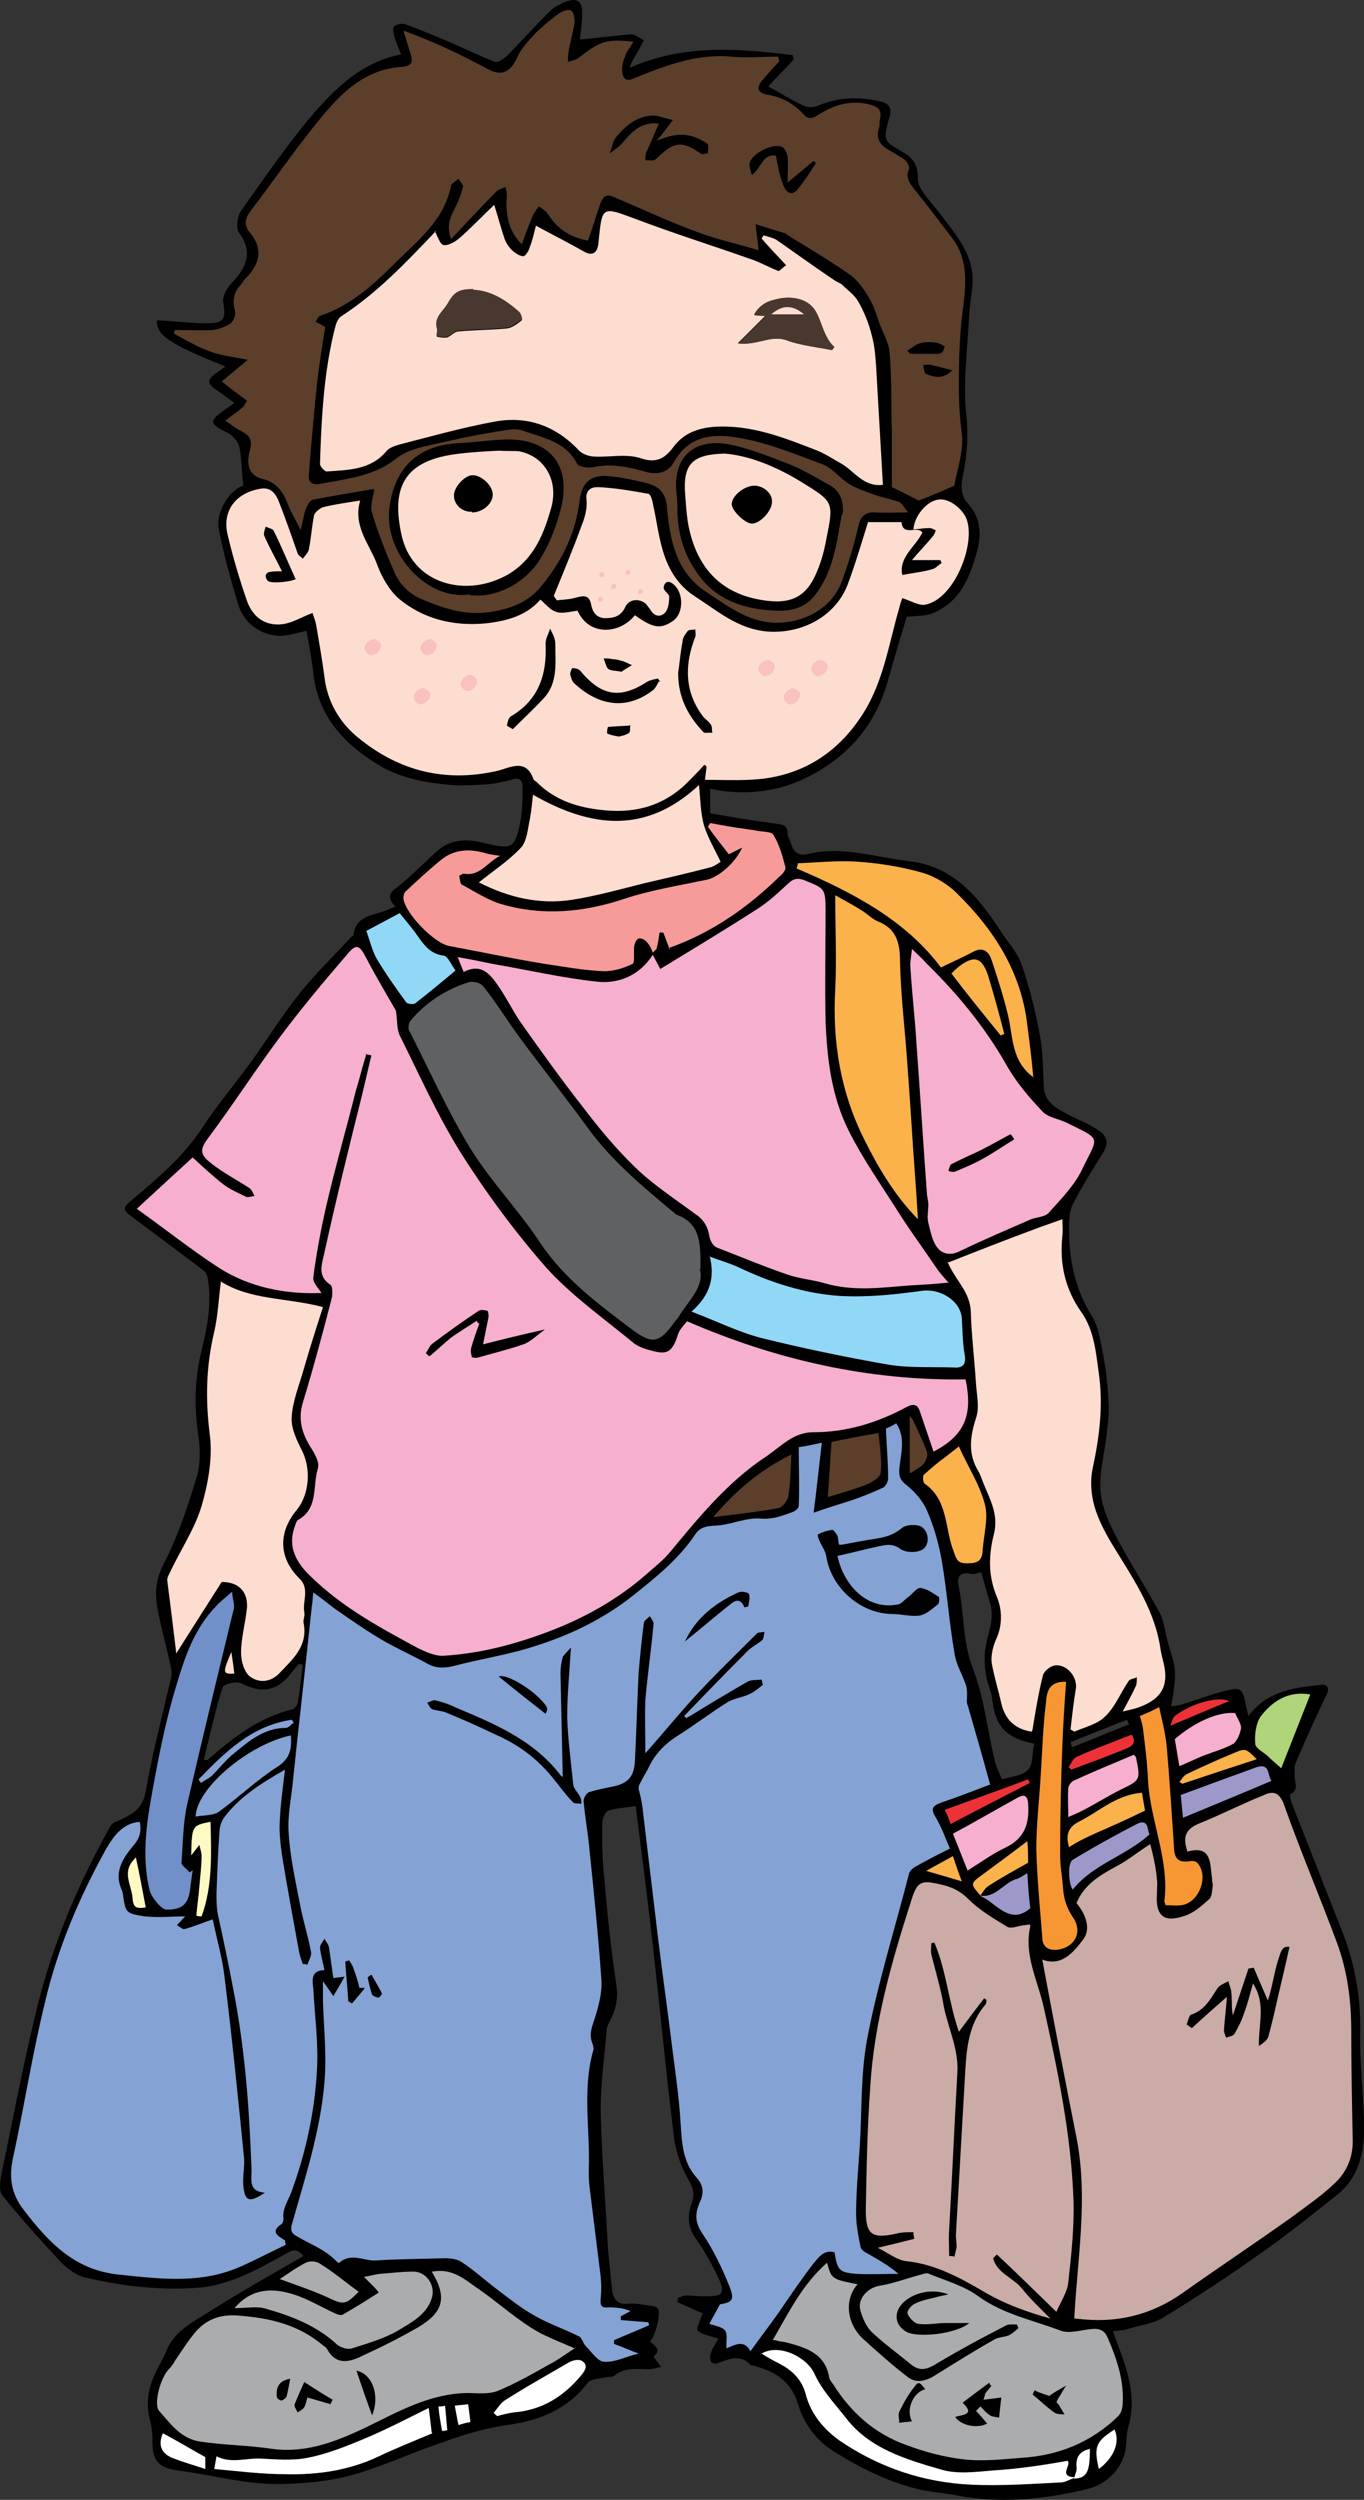<?xml version="1.0" encoding="UTF-8" standalone="no"?>
<svg
   xmlns:dc="http://purl.org/dc/elements/1.1/"
   xmlns:cc="http://creativecommons.org/ns#"
   xmlns:rdf="http://www.w3.org/1999/02/22-rdf-syntax-ns#"
   xmlns:svg="http://www.w3.org/2000/svg"
   xmlns="http://www.w3.org/2000/svg"
   xmlns:sodipodi="http://sodipodi.sourceforge.net/DTD/sodipodi-0.dtd"
   xmlns:inkscape="http://www.inkscape.org/namespaces/inkscape"
   version="1.1"
   x="0"
   y="0"
   width="395.67"
   height="724.987"
   viewBox="0, 0, 395.67, 724.987"
   id="svg8267"
   sodipodi:docname="publicdomainq-0020926nzhles_NNN3.svg"
   inkscape:version="0.92.2 2405546, 2018-03-11">
  <rect x="0" y="0" width="395.67" height="724.987" fill="#333333" stroke="none"/>
  <defs
     id="defs8271" />
  <sodipodi:namedview
     pagecolor="#ffffff"
     bordercolor="#666666"
     borderopacity="1"
     objecttolerance="10"
     gridtolerance="10"
     guidetolerance="10"
     inkscape:pageopacity="0"
     inkscape:pageshadow="2"
     inkscape:window-width="1855"
     inkscape:window-height="946"
     id="namedview8269"
     showgrid="false"
     inkscape:pagecheckerboard="true"
     inkscape:zoom="2.6041846"
     inkscape:cx="304.36811"
     inkscape:cy="250.01597"
     inkscape:window-x="0"
     inkscape:window-y="23"
     inkscape:window-maximized="0"
     inkscape:current-layer="layer8" />
  <g
     inkscape:groupmode="layer"
     id="layer8"
     inkscape:label="Layer 1"
     style="display:inline">
    <path
       style="fill:#000000"
       d="m 166.541,0.004 c -0.768,-0.04 -1.724,0.18 -2.871,0.652 -1.296,0.648 -2.81,1.296 -3.674,2.16 -4.536,4.32 -8.639,9.071 -12.959,13.391 -0.864,0.864 -2.593,1.945 -3.457,1.729 -4.536,-1.728 -8.855,-3.888 -13.391,-5.832 -4.104,-1.728 -8.209,-3.455 -12.312,-4.967 -0.864,-0.432 -2.591,-0.216 -3.455,0.432 -0.648,0.432 -0.216,2.16 0,3.24 0.648,1.728 1.295,3.455 1.943,4.967 -2.16,0.432 -3.672,0.864 -5.4,1.512 -9.072,3.456 -15.552,10.368 -21.6,17.496 -6.912,8.424 -13.175,17.496 -19.439,26.352 -1.08,1.512 -1.512,4.968 -0.648,6.264 3.888,5.184 2.593,9.504 -1.295,13.824 -1.08,1.08 -1.944,2.161 -2.592,3.457 -0.432,0.864 -0.864,2.159 -0.648,3.023 0.864,4.752 0.215,6.049 -4.537,6.049 -4.752,0 -9.72,-0.649 -14.688,-0.865 -0.216,4.32 3.673,6.913 19.873,13.393 -0.648,0.432 -1.081,0.863 -1.729,1.295 -4.104,2.592 -3.887,3.673 0.217,6.264 1.296,0.864 2.592,1.943 4.104,3.023 -1.512,1.08 -2.809,1.945 -3.889,2.809 -3.024,2.16 -3.023,3.241 0.217,4.969 1.08,0.648 2.376,1.079 3.24,1.943 0.864,0.864 1.727,2.16 1.943,3.24 0.648,3.672 0.648,7.344 1.08,11.016 -3.672,1.08 -7.993,7.345 -7.129,12.312 1.296,7.344 3.457,14.687 5.617,22.031 1.728,6.047 7.776,9.936 13.824,9.072 1.944,-0.216 3.887,-0.865 6.047,-1.297 0.648,4.104 1.513,7.992 1.945,12.096 1.296,12.744 9.071,20.953 19.654,27.217 6.48,3.672 13.392,4.752 20.52,5.4 3.456,0.216 6.913,-7.9e-4 10.369,-0.217 2.592,-0.216 5.183,-0.864 7.559,-1.512 1.944,-0.432 2.592,0.648 2.592,2.16 0,3.024 3.5e-4,6.048 -0.432,9.072 -1.728,9.287 -2.375,9.287 -11.447,7.127 -4.536,-1.079 -9.289,-0.863 -12.961,2.592 -3.888,3.456 -7.343,7.127 -11.447,10.367 -2.538,1.692 -2.985,3.183 -0.57,5.678 -0.764,0.359 -1.184,0.383 -1.59,0.586 -3.888,2.16 -9.936,1.297 -10.584,7.777 -0.216,0.216 -0.432,0.216 -0.648,0.432 -4.967,5.4 -10.152,10.368 -14.688,15.984 -5.184,6.48 -9.504,13.392 -14.256,20.088 -4.536,6.263 -9.502,12.094 -13.822,18.574 -5.616,8.856 -13.61,15.552 -21.602,22.248 -1.728,1.512 -1.728,2.376 0,3.672 7.128,5.4 14.474,10.799 21.602,16.199 0.648,0.432 0.862,1.297 1.078,1.945 1.296,7.127 0.001,14.254 -1.727,21.166 -1.944,7.776 -2.16,15.768 -1.08,23.76 0.648,4.104 0.863,8.641 -0.217,12.529 -2.592,8.64 -5.4,17.279 -9.504,25.271 -2.808,5.184 -2.809,9.72 -1.729,14.688 1.08,5.4 2.592,10.584 3.672,15.984 0.216,0.864 0.216,1.943 0,2.807 -2.592,11.016 -5.4,21.816 -7.344,32.832 -0.864,5.4 -4.32,6.911 -8.207,8.639 -0.648,0.216 -1.511,0.649 -1.943,1.297 -9.072,16.2 -16.415,33.264 -20.951,51.191 -4.104,16.2 -7.128,32.615 -10.584,49.031 -0.432,2.16 -1.08,5.4 0,6.912 5.184,6.479 10.8,12.743 16.416,18.791 2.16,2.376 4.967,4.536 7.775,5.184 10.367,2.376 20.734,3.673 31.318,3.025 10.152,-0.432 18.577,-5.4 27.217,-10.152 2.16,-1.296 3.024,-0.865 4.752,0.863 -9.072,5.184 -18.145,10.368 -26.785,15.768 -4.968,3.24 -10.8,5.834 -13.176,12.098 -0.864,2.16 -2.159,4.103 -3.023,6.047 -1.944,4.104 -2.809,8.425 -1.729,12.961 0.432,1.944 0.865,3.886 0.865,5.83 -0.216,6.264 1.296,8.64 7.344,9.504 10.368,1.296 20.304,4.321 31.104,3.889 7.776,-0.216 15.12,-1.081 22.463,-3.457 7.992,-2.592 15.552,-6.047 23.328,-8.639 6.048,-2.16 12.312,-4.104 18.576,-4.967 9.288,-1.297 17.279,-4.322 23.326,-12.098 0.864,-1.296 3.458,-1.295 5.186,-1.727 0.864,-0.216 1.944,-0.002 2.592,-0.434 3.024,-2.592 6.48,-1.943 9.936,-1.943 1.296,0 2.376,-0.432 3.672,-0.648 -0.648,-1.08 -1.512,-1.943 -2.16,-3.023 2.16,-1.728 0.864,-3.024 -1.08,-4.32 1.512,-1.296 3.241,-7.992 2.377,-9.504 -0.216,-0.432 -1.081,-0.863 -1.729,-0.863 -2.376,-0.216 -4.536,-0.864 -6.912,-0.648 -3.456,0.432 -4.536,-1.727 -4.752,-4.535 -0.432,-4.752 -1.081,-9.504 -1.297,-14.256 -0.648,-12.527 -1.727,-25.056 -1.943,-37.584 0,-7.56 1.081,-15.336 1.729,-22.896 0,-0.864 0.431,-1.728 0.863,-2.592 1.728,-3.24 2.591,-6.48 1.943,-10.584 -1.512,-10.151 -2.591,-20.302 -3.455,-30.67 -0.648,-5.4 -0.648,-10.801 -0.648,-16.201 0,-1.296 0.865,-3.24 1.729,-3.672 2.16,-0.648 4.752,-0.863 7.992,-1.295 1.728,13.608 3.455,26.999 4.967,40.391 2.16,18.791 3.89,37.8 6.266,56.592 0.648,3.672 1.943,7.776 3.887,11.016 1.512,2.592 2.16,4.537 1.08,7.344 -1.296,3.456 -1.079,6.912 1.297,10.152 2.16,3.024 4.104,6.48 5.832,9.936 3.024,6.048 2.376,6.911 -4.104,6.695 -1.512,0 -3.025,-0.215 -4.537,-0.215 -0.864,0 -1.511,0.43 -2.375,0.646 0,0.432 -0.217,0.865 -0.217,1.297 2.592,1.08 5.184,2.376 7.344,3.24 -0.648,1.728 -1.944,4.535 -1.512,4.967 1.296,1.296 3.673,1.513 6.049,2.377 -0.864,1.512 -1.728,2.808 -2.16,4.104 -0.432,0.864 -0.216,1.728 0,2.592 0.216,0.432 1.511,0.648 1.943,0.432 3.456,-1.296 6.697,-2.808 9.721,0.648 h 0.432 c 6.264,1.512 11.232,4.536 13.176,11.232 1.727,5.616 5.184,10.367 9.936,13.391 7.776,4.968 15.984,9.072 24.84,11.232 3.672,0.864 7.343,1.081 10.799,1.729 12.744,2.592 25.704,1.295 38.232,-1.729 5.184,-1.296 9.071,-4.753 10.799,-9.721 0.864,-2.592 0.433,-5.832 1.297,-8.639 1.944,-7.128 0.431,-13.609 -1.945,-20.305 -0.864,-2.376 -1.728,-4.535 -2.592,-7.127 1.728,-0.216 3.024,-0.216 4.32,-0.648 3.456,-1.08 7.128,-1.512 10.152,-3.24 9.504,-5.832 18.792,-11.879 27.863,-18.359 7.776,-5.4 15.336,-11.447 22.896,-17.494 5.4,-4.32 7.343,-10.8 7.559,-17.064 0.216,-9.936 -1.296,-19.873 -1.08,-29.809 0.216,-10.8 -1.728,-20.951 -5.832,-30.887 -4.752,-11.88 -9.287,-23.761 -14.039,-35.641 -0.216,-0.864 -0.648,-2.376 -0.432,-2.592 2.808,-1.296 1.079,-3.671 1.295,-5.615 0,-1.08 -0.215,-2.376 0.217,-3.24 2.808,-6.695 5.832,-13.392 9.072,-20.088 0.864,-1.728 0.216,-3.023 -1.512,-2.807 -7.56,0.864 -15.552,1.51 -21.168,9.07 -0.431,-1.512 -0.647,-2.592 -0.863,-3.672 -0.864,-4.32 -1.512,-4.752 -5.832,-3.672 -4.104,1.08 -8.209,2.593 -12.312,3.889 -1.08,0.432 -2.377,0.432 -3.457,0.648 0.216,-1.296 0.432,-2.377 0.648,-3.457 0.216,-2.376 0.648,-4.751 0.432,-7.127 -0.216,-2.592 -1.295,-5.185 -1.943,-7.777 -0.864,-2.808 -1.079,-6.047 -2.375,-8.639 -4.32,-7.992 -9.289,-15.553 -13.393,-23.545 -1.944,-3.887 -3.673,-8.207 -3.889,-12.527 -0.216,-4.968 1.081,-9.934 1.729,-14.902 0.432,-3.456 0.864,-6.912 0.648,-10.152 -0.216,-4.536 -0.648,-9.073 -1.512,-13.609 -0.864,-4.104 -1.297,-8.424 -3.457,-11.664 -4.752,-7.775 -6.48,-15.982 -6.48,-24.838 0,-2.376 8e-5,-5.184 1.08,-7.344 2.592,-5.184 5.833,-10.153 8.857,-15.121 1.944,-3.24 0.647,-5.183 -1.945,-6.695 -2.592,-1.728 -5.616,-2.808 -8.424,-4.32 -3.24,-1.728 -6.696,-3.456 -6.912,-7.992 -0.216,-4.967 -0.216,-9.934 -1.08,-14.686 -1.296,-7.128 -3.024,-14.041 -5.4,-20.953 -1.295,-3.456 -4.103,-6.48 -6.047,-9.504 -6.48,-9.936 -13.607,-18.793 -26.783,-20.305 -9.504,-1.08 -18.792,-4.32 -28.512,-2.16 -3.24,0.864 -4.751,-0.214 -5.615,-3.238 -0.216,-0.863 -0.863,-1.728 -0.863,-2.592 0,-2.376 -1.512,-2.593 -3.24,-2.809 -6.48,-0.864 -12.961,-1.943 -19.225,-3.023 v -7.129 c 9.072,1.944 18.144,1.081 26.135,-2.375 12.528,-5.616 21.383,-14.904 25.271,-28.512 1.944,-6.696 3.889,-13.393 5.617,-19.008 2.808,-0.217 5.183,-0.216 7.127,-0.863 8.424,-3.24 11.233,-10.584 13.393,-18.576 1.296,-4.968 0.648,-9.504 -2.592,-13.176 -2.592,-2.808 -2.16,-5.831 -1.512,-8.855 1.08,-5.616 1.511,-11.016 0.863,-17.064 -1.08,-9.503 0.433,-19.655 0.865,-29.375 0.216,-3.888 1.295,-7.993 0.863,-11.881 -0.864,-6.696 -5.4,-11.879 -9.504,-17.279 -2.376,-3.24 -6.48,-6.912 -6.264,-10.152 0,-4.751 -2.162,-6.262 -5.186,-7.99 -4.536,-2.592 -4.751,-3.024 -3.455,-8.424 0.216,-0.432 0.216,-0.865 0.432,-1.297 0.648,-2.592 0.001,-3.887 -2.807,-4.535 -5.832,-1.296 -11.664,-1.296 -17.496,1.08 -1.296,0.648 -3.241,0.863 -4.537,0.215 -3.455,-1.512 -6.695,-3.671 -10.367,-5.615 2.376,-2.592 4.968,-5.185 7.344,-7.777 0,-0.432 -0.215,-0.863 -0.215,-1.295 -15.984,-1.944 -31.753,-3.24 -47.305,3.672 0.432,-1.728 1.513,-3.24 2.377,-4.752 0.648,-1.08 1.079,-2.16 1.727,-3.24 -1.296,-0.648 -2.592,-1.729 -3.672,-1.729 -4.968,0.432 -9.936,1.08 -14.904,1.512 0.216,-1.944 0.648,-4.752 0.648,-7.344 0.148,-2.673 -0.622,-4.019 -2.311,-4.107 z M 284.627,455.977 l 2.592,9.072 c 1.512,4.968 -1.08,9.289 -1.512,14.041 -0.216,2.376 -3.6e-4,4.968 0.432,7.344 0.432,2.16 1.513,4.319 1.729,6.695 0.864,7.56 4.105,11.015 12.096,12.527 v 0.215 c -0.648,2.592 -0.217,5.834 -1.729,7.346 -1.511,1.728 -4.535,1.943 -7.559,2.807 -0.864,-1.944 -1.728,-3.671 -2.16,-5.615 -2.16,-8.855 -3.024,-18.36 -6.48,-27 -2.808,-7.776 -2.377,-15.551 -3.889,-23.111 -0.648,-2.808 10e-4,-4.537 3.457,-3.889 0.864,0.216 1.943,-0.216 3.023,-0.432 z M 86.773,482.545 c 0.432,0 0.649,0.217 0.865,0.217 l 0.215,-0.217 c -0.432,3.888 -0.864,7.775 -1.512,11.447 -0.216,0.648 -0.864,1.513 -1.512,1.729 -9.72,2.376 -17.281,8.209 -24.625,14.688 h -1.078 c 1.728,-7.127 3.238,-14.039 5.398,-20.951 0.216,-1.08 4.104,-1.945 5.4,-1.297 5.832,3.024 10.369,2.377 14.473,-2.807 0.648,-0.864 1.511,-1.945 2.375,-2.809 z m 240.189,16.199 c 0.187,0.561 0.372,0.955 0.559,1.332 0.03,-0.011 0.058,-0.024 0.088,-0.035 v 0.217 c -0.029,-0.058 -0.059,-0.123 -0.088,-0.182 -5.584,2.151 -10.957,4.513 -16.543,6.66 -0.216,-0.864 -0.432,-1.512 -0.432,-1.512 5.4,-2.16 10.8,-4.32 16.416,-6.48 z"
       id="path9560"
       inkscape:connector-curvature="0" />
  </g>
  <g
     inkscape:groupmode="layer"
     id="layer9"
     inkscape:label="Layer 2"
     style="display:inline">
    <g
       transform="translate(0,-4.4756212e-6)"
       id="ƒŒƒCƒ_x201e__x0081__x005b__x0020_1">
      <g
         id="_413743056">
        <path
           style="fill:#84a2d4"
           inkscape:connector-curvature="0"
           d="m 82.886,651.022 c -4.536,2.16 -8.64,4.32 -12.528,6.048 -11.664,5.4 -23.544,3.888 -35.855,2.592 -12.96,-1.296 -20.52,-9.504 -27.648,-18.792 -3.672,-4.751 -4.32,-9.503 -3.024,-15.335 3.24,-14.904 5.616,-30.24 9.288,-45.144 3.672,-15.551 9.936,-30.239 17.712,-44.279 1.944,-3.24 4.536,-7.344 9.719,-7.776 0.432,2.376 0.216,4.32 -1.512,6.48 -3.024,3.672 -6.263,7.776 -3.671,13.392 0,0.216 0.216,0.432 0.216,0.648 0.863,5.832 0.647,6.048 6.479,6.912 3.888,0.432 7.776,0 11.664,0 -0.216,0.216 -0.432,0.432 -0.864,0.864 -0.432,0.648 -1.08,1.08 -1.512,1.728 0.864,0.432 1.728,1.296 2.16,1.08 2.592,-0.648 4.968,-1.728 8.208,-2.808 1.08,5.4 2.808,11.232 3.456,17.064 2.16,17.279 3.888,34.775 5.616,52.055 0.216,2.592 -0.432,5.4 -0.216,7.992 0.432,4.752 1.728,5.184 6.264,2.16 -5.184,-0.432 -3.672,-4.104 -3.888,-7.128 -0.648,-17.712 -1.944,-35.208 -5.4,-52.488 -1.296,-6.911 -2.808,-14.039 -4.32,-20.951 -0.432,-2.16 -0.432,-4.104 -0.432,-6.264 0.216,-5.832 0.432,-11.88 0.864,-17.712 0,-1.296 0.432,-2.808 1.08,-3.888 4.536,-6.264 10.8,-10.152 17.928,-14.256 -0.648,5.4 -1.296,10.152 -1.512,14.904 -0.216,3.24 0.216,6.696 0.648,9.936 1.512,9.288 3.24,18.576 4.968,28.08 0.216,1.08 0.648,2.376 1.08,3.456 0.432,0 0.864,0 1.296,0.216 0.432,-1.296 1.296,-2.592 1.08,-3.672 -0.864,-4.752 -2.376,-9.288 -3.24,-14.04 -1.296,-6.696 -2.808,-13.392 -3.24,-20.304 -0.432,-5.4 0.864,-10.8 1.296,-15.984 1.728,-16.631 3.672,-33.263 5.4,-49.895 0.216,-1.08 0.216,-2.16 0.432,-4.104 2.376,1.728 4.32,3.24 6.264,4.752 4.104,2.808 7.991,5.616 12.311,8.208 4.536,2.808 9.504,4.968 14.256,7.56 2.592,1.512 4.968,1.512 7.776,0.864 7.992,-2.16 15.984,-3.24 23.76,-5.832 10.368,-3.24 20.087,-7.992 28.727,-14.904 6.48,-5.184 12.96,-10.368 17.712,-17.496 1.728,-2.591 4.32,-2.375 6.912,-2.591 4.104,-0.432 8.208,-2.376 12.312,-1.944 3.456,0.216 6.048,-0.864 9.072,-1.944 0.648,-0.216 1.728,-1.08 1.728,-1.728 0.216,-5.616 0,-11.016 0,-17.064 1.727,-0.216 3.671,-0.648 6.695,-1.296 -0.864,7.128 -1.512,13.608 -2.376,20.304 3.672,-1.296 7.128,-2.376 10.584,-3.456 3.24,-1.08 6.48,-2.376 9.72,-3.888 0.648,-0.432 1.296,-1.728 1.296,-2.592 0,-4.752 -0.432,-9.288 -0.648,-14.472 0.648,-0.216 1.944,-0.864 3.024,-1.512 2.808,4.32 1.296,8.856 0.864,13.176 -0.216,2.376 0.432,3.456 2.376,4.968 2.376,1.944 4.752,4.752 5.832,7.56 1.944,4.536 3.24,9.287 4.104,14.039 1.512,8.856 2.16,17.928 3.672,26.784 0.432,3.24 2.16,6.048 3.24,9.072 0.432,1.08 0.432,2.16 0.432,3.24 0,1.08 -0.216,2.16 0.216,3.024 2.16,7.56 4.32,14.903 6.48,22.895 -5.184,1.944 -9.504,3.672 -14.04,5.184 -3.024,1.08 -3.24,1.944 -1.512,4.752 1.512,2.592 2.592,5.616 3.888,8.64 -3.456,1.728 -6.48,3.24 -9.504,4.968 -0.864,0.432 -2.16,1.296 -2.376,2.376 -4.104,15.984 -9.072,31.752 -12.096,47.735 -1.944,10.152 -1.512,20.736 -2.16,31.104 -0.432,6.48 -1.08,13.176 -1.08,19.656 0,3.239 0.648,6.479 1.296,9.719 0.216,0.864 1.296,1.512 2.16,1.944 3.024,1.728 6.048,3.456 8.856,5.832 -4.104,0 -8.208,0.216 -12.312,0 -4.968,-0.432 -5.4,-1.08 -6.264,-6.264 -3.24,-0.864 -4.752,1.728 -6.264,3.456 -3.456,4.536 -6.695,9.288 -9.935,14.04 -2.592,3.672 -5.4,7.344 -8.208,11.232 -1.728,-3.456 -4.32,-1.944 -6.912,-0.864 -0.216,-1.944 0.432,-4.104 -0.432,-5.184 -0.864,-1.08 -2.808,-1.296 -4.536,-1.944 0.864,-1.728 1.944,-3.456 3.024,-5.616 3.672,-0.648 4.32,-1.296 2.808,-5.184 -2.16,-5.4 -4.752,-10.8 -7.992,-15.552 -2.16,-3.24 -1.944,-5.832 -0.648,-8.855 1.296,-2.592 1.08,-4.968 -0.864,-7.128 -4.32,-4.752 -4.32,-10.8 -4.752,-16.848 -0.432,-6.912 -1.512,-14.04 -2.376,-20.952 -1.296,-10.584 -2.808,-21.167 -4.104,-31.751 -1.512,-12.744 -3.024,-25.272 -4.536,-38.016 -0.216,-1.728 -0.648,-3.456 -1.08,-5.184 0,-0.432 0,-0.864 0.216,-1.296 0.864,-1.728 1.944,-3.456 2.808,-5.184 1.728,-3.671 4.536,-6.479 7.776,-8.639 5.184,-3.24 9.936,-6.912 15.12,-10.152 1.944,-1.08 4.32,-1.296 6.48,-2.376 1.296,-0.648 2.592,-1.728 3.672,-2.592 -0.216,-0.432 -0.216,-0.864 -0.432,-1.512 -1.296,0.216 -3.024,0 -4.104,0.648 -5.616,3.24 -11.016,6.48 -16.632,9.936 -0.432,0.216 -0.864,0.432 -1.08,0.648 -0.216,-0.216 -0.432,-0.432 -0.648,-0.648 5.832,-6.048 11.88,-12.312 17.928,-18.36 1.296,-1.512 3.24,-2.376 4.752,-3.672 0.432,-0.432 0.432,-1.512 0.648,-2.376 -0.864,0.216 -1.944,0 -2.376,0.648 -5.832,5.832 -11.664,11.448 -17.28,17.496 -4.968,5.4 -9.72,11.232 -14.904,17.064 0,-5.4 -0.216,-10.584 0,-15.552 0.648,-7.344 1.728,-14.688 2.376,-22.032 0,-0.648 -0.648,-1.512 -1.08,-2.16 -0.648,0.648 -1.728,1.296 -1.728,1.944 -0.648,4.752 -1.08,9.504 -1.512,14.256 -0.432,8.64 -0.648,17.064 -1.08,25.703 -0.216,4.752 -2.16,6.696 -6.696,7.56 -2.16,0.432 -4.32,0.864 -6.48,1.512 -0.864,0.216 -1.728,1.728 -1.728,2.592 0.432,4.752 1.296,9.504 1.728,14.256 1.296,12.528 2.592,25.272 3.456,37.8 0.216,3.671 -0.864,7.559 -1.944,11.015 -0.864,2.592 -1.728,4.752 -0.648,7.344 0.216,0.648 0.432,1.512 0.216,1.944 -3.24,11.448 -0.864,23.112 -1.296,34.56 0,1.728 0,3.24 0.216,4.968 1.08,8.639 2.16,17.495 3.24,26.135 0.216,2.16 0.216,4.104 0,6.264 -0.216,2.16 0.216,2.808 2.376,2.592 2.16,0 4.32,0.216 6.264,1.08 -0.864,0.432 -1.944,1.08 -2.808,1.512 0,0.432 0,0.648 0,1.08 2.592,0.216 5.184,0.432 7.992,0.648 0,0.216 0.216,0.648 0.216,0.864 -3.456,1.512 -6.696,2.808 -10.152,4.32 0,0.432 0,0.864 0,1.08 2.376,0.864 4.752,1.944 7.128,2.808 -3.672,0.864 -6.912,2.592 -9.936,2.376 -1.944,0 -3.672,-2.808 -5.4,-4.536 -0.864,-0.864 -1.08,-2.376 -1.944,-2.808 -4.319,-2.16 -8.855,-3.672 -12.959,-6.048 -3.888,-2.16 -7.344,-4.968 -10.8,-7.56 -3.456,-2.592 -6.696,-5.616 -10.368,-7.992 -1.296,-0.864 -3.24,-1.08 -4.752,-1.08 -6.696,0.216 -13.392,0.216 -20.088,0.648 -3.456,0.216 -7.128,-2.376 -10.583,0.648 -0.216,0.216 -0.648,-0.216 -0.864,-0.432 -3.24,-3.456 -7.776,-4.968 -11.664,-7.344 -1.512,-0.864 -1.728,-1.944 -1.08,-3.888 4.104,-14.471 8.856,-28.943 9.504,-44.063 0.216,-6.696 -0.432,-13.392 -0.648,-20.088 0,-1.944 0,-4.104 0,-5.831 1.08,1.511 1.944,2.807 3.024,4.319 0.864,-1.512 1.944,-3.239 3.24,-5.615 -1.728,0.216 -2.376,0.216 -3.24,0.432 -0.432,-3.024 -0.864,-6.048 -1.296,-9.072 -0.216,-0.864 -0.864,-1.512 -1.296,-2.376 -0.432,0.864 -1.296,1.728 -1.296,2.592 0.216,2.16 0.864,4.32 1.296,6.48 -4.104,0.216 -3.456,3.024 -3.24,5.399 0.432,7.776 1.512,15.768 1.08,23.544 -0.648,12.096 -3.24,23.976 -7.344,35.208 -0.864,2.592 -2.808,4.968 -2.376,7.991 0,0.648 -0.216,1.512 -0.864,1.728 -2.592,1.944 -1.296,3.024 1.296,4.536 z M 243.371,447.985 v 0 c -0.216,-0.864 -0.216,-1.944 -0.432,-2.592 -0.432,-0.648 -1.08,-1.727 -1.512,-1.727 -1.512,0.216 -2.808,0.648 -4.104,1.295 -0.216,0 0,1.08 0.216,1.512 0.648,1.728 1.944,3.24 2.16,4.968 1.512,9.288 10.152,16.632 19.224,16.632 2.592,0 5.4,0.864 7.992,0.432 1.944,-0.432 3.456,-1.944 5.184,-3.24 0.432,-0.432 0.432,-1.944 0.216,-2.16 -1.728,-1.08 -3.456,-2.376 -5.4,-2.592 -1.08,0 -2.376,1.944 -3.672,2.808 -0.864,0.648 -1.728,1.728 -2.592,1.944 -9.072,1.944 -15.984,-5.616 -17.712,-14.04 4.104,-0.864 7.992,-1.944 12.096,-2.808 2.16,-0.432 3.888,-0.864 6.264,0.864 1.512,1.08 4.968,1.08 6.48,0 1.944,-1.512 1.728,-4.967 -0.432,-6.479 -1.296,-0.864 -4.752,-0.648 -5.832,0.432 -2.376,1.943 -4.752,2.591 -7.56,3.023 -3.024,0.432 -6.264,1.08 -9.72,1.728 z m -80.134,67.391 v 0 c 0,0 -0.648,-0.432 -0.864,-0.864 -7.992,-10.151 -19.224,-14.687 -30.456,-19.439 -1.728,-0.864 -3.672,-1.512 -5.616,-1.944 -0.648,-0.216 -1.512,0.432 -2.376,0.648 0.432,0.648 0.864,1.728 1.512,1.944 1.296,0.432 3.024,0.432 4.32,1.08 4.752,1.944 9.504,4.104 14.04,6.264 6.912,3.024 12.528,7.344 17.064,13.175 1.728,2.16 3.456,4.536 5.4,6.48 0.432,0.432 1.511,0.216 2.375,0.432 0,-0.648 0,-1.512 -0.432,-2.16 -0.648,-1.296 -1.943,-2.376 -1.943,-3.672 -0.648,-6.48 -1.512,-12.743 -1.728,-19.223 0,-6.48 0.648,-12.96 1.08,-20.304 -0.864,1.08 -1.944,1.944 -2.376,2.808 -0.432,1.512 -0.648,3.24 -0.648,4.752 0.216,9.936 0.432,19.872 0.648,29.591 z m 52.703,-49.247 v 0 c 0.432,0 0.648,-0.216 1.08,-0.216 0.216,-1.296 0.648,-2.592 0.216,-3.672 -0.216,-0.432 -2.16,-0.864 -3.024,-0.432 -6.696,3.024 -12.312,7.344 -15.552,14.256 4.536,-3.672 8.856,-7.344 13.176,-10.8 1.512,-1.296 3.024,-1.728 4.104,0.864 z m -57.671,30.888 v 0 c 0,-0.216 0.648,-1.08 0.432,-1.728 -1.944,-3.888 -11.448,-10.152 -14.04,-9.072 4.536,3.672 8.856,7.128 13.608,10.8 z m -52.488,79.486 v 0 c -0.432,0 -0.864,0 -1.512,0 -0.432,-1.943 -1.08,-3.887 -1.728,-5.615 -0.216,-0.864 -0.864,-1.728 -1.295,-2.376 -0.432,0.216 -0.864,0.216 -1.08,0.432 0.216,3.888 0.648,7.559 0.864,11.447 0.432,0.216 0.647,0.432 1.079,0.648 1.08,-1.296 2.376,-2.808 3.456,-4.104 z m 2.16,-3.887 v 0 c -0.432,0.216 -0.864,0.432 -1.296,0.864 0.432,1.728 0.648,3.239 1.296,4.967 0.216,0.432 1.296,0.864 1.944,0.864 0.216,0 1.08,-1.08 0.864,-1.296 -0.864,-1.728 -1.944,-3.455 -3.024,-5.399 z"
           id="path11030" />
        <path
           style="fill:#f6afce"
           inkscape:connector-curvature="0"
           d="m 106.213,305.86 c -1.08,3.455 -1.944,7.127 -3.024,10.583 -2.807,11.232 -6.047,22.464 -8.639,33.696 -1.512,6.696 -2.808,13.608 -3.672,20.304 -0.216,1.512 1.728,3.456 2.376,4.536 -10.152,0.431 -20.736,-1.512 -29.808,-7.344 -7.992,-5.184 -15.552,-11.232 -23.76,-17.064 6.048,-5.616 11.016,-10.152 16.2,-14.904 2.808,2.592 5.832,5.4 8.856,7.776 1.944,1.512 4.536,2.592 6.696,3.672 0.648,0.216 1.512,-0.216 2.376,-0.216 -0.432,-0.864 -0.648,-1.728 -1.512,-2.376 -3.672,-2.376 -7.776,-4.536 -11.016,-7.128 -3.672,-2.808 -3.24,-4.32 -0.432,-7.992 6.912,-9.288 13.176,-19.008 20.088,-28.295 6.264,-8.424 12.96,-16.416 19.656,-24.192 2.807,-3.456 3.671,-2.808 5.615,0.864 2.808,5.4 6.048,10.8 8.64,15.336 0.432,2.808 0.216,5.184 1.08,7.128 5.616,11.231 10.8,22.895 17.496,33.695 7.344,11.664 15.768,23.112 24.84,33.48 7.344,8.207 16.847,14.903 25.487,22.031 1.08,0.864 2.592,1.512 4.104,1.944 4.752,1.296 6.912,1.944 8.856,-4.536 0.432,-1.296 1.728,-2.592 2.592,-3.672 25.92,11.232 52.703,17.28 80.783,16.848 2.16,10.368 -0.216,16.2 -9.288,20.952 -1.296,-3.888 -2.592,-7.56 -3.888,-11.448 -0.648,-2.16 -1.728,-2.592 -3.888,-1.512 -8.424,4.536 -17.28,7.344 -27.216,7.344 -5.615,0 -9.287,4.104 -13.391,6.912 -11.232,7.344 -19.656,17.711 -28.08,27.863 -1.944,2.376 -4.536,4.32 -6.912,6.48 -8.424,7.344 -18.144,12.744 -28.511,16.632 -9.72,3.672 -19.656,6.264 -30.024,6.912 -2.592,0.216 -5.4,-1.08 -7.992,-2.376 -10.8,-5.832 -21.599,-11.664 -30.671,-20.52 -4.104,-3.888 -6.912,-8.424 -4.752,-14.472 0.216,-0.648 0.432,-1.512 0.864,-1.944 6.048,-3.239 4.32,-9.719 5.832,-14.903 0.648,-1.728 -0.864,-4.32 -1.944,-6.048 -2.592,-4.104 -3.888,-8.208 -2.376,-13.176 3.024,-9.936 5.832,-20.304 8.424,-30.456 0.216,-1.08 0.216,-3.239 -0.432,-3.671 -3.672,-2.376 -2.592,-5.616 -1.944,-8.424 3.456,-15.768 7.343,-31.536 11.231,-47.088 0.864,-3.672 1.728,-7.344 2.592,-11.015 -0.648,-0.216 -1.296,-0.216 -1.944,-0.432 z m 32.184,77.542 v 0 c 0.216,0.216 0.432,0.432 0.648,0.432 -0.864,2.376 -1.728,4.752 -2.376,7.128 -0.216,0.864 0,1.728 0.216,2.592 0,0.216 1.08,0.216 1.512,0.216 4.536,-1.296 9.072,-2.376 13.392,-3.888 1.944,-0.648 3.672,-2.376 6.264,-4.32 -6.696,1.512 -12.096,2.808 -17.928,4.32 0.648,-3.24 1.08,-5.4 1.512,-7.56 0.216,-0.648 0,-1.944 -0.216,-2.16 -0.864,-0.216 -1.944,-0.432 -2.592,0 -4.536,3.024 -9.072,6.264 -13.392,9.504 -0.864,0.648 -1.296,1.944 -1.944,2.808 0.432,0.216 0.648,0.648 1.08,0.864 2.16,-1.728 4.104,-3.672 6.264,-5.4 2.376,-1.728 4.968,-3.24 7.56,-4.968 z"
           id="path11032" />
        <path
           style="fill:#5b3f2b"
           inkscape:connector-curvature="0"
           d="m 107.725,141.918 c -6.048,1.08 -11.663,1.944 -17.063,3.024 -0.864,0.216 -1.728,1.944 -2.16,3.24 -0.432,1.512 -0.648,3.024 -1.296,5.616 -1.512,-3.24 -3.024,-5.616 -3.888,-7.992 -1.296,-3.456 -3.456,-6.048 -7.128,-6.912 -3.672,-0.864 -4.968,-3.672 -3.672,-8.424 0.864,-3.24 -0.432,-4.32 -2.808,-5.616 -1.512,-0.648 -2.592,-1.728 -4.32,-2.808 1.728,-1.512 3.456,-2.592 4.968,-3.888 0.432,-0.432 0.648,-0.864 1.296,-1.944 -2.592,-1.944 -4.968,-3.671 -7.344,-5.615 2.376,-1.944 4.536,-3.672 7.56,-6.264 -4.536,-0.864 -8.208,-1.296 -11.448,-2.592 -3.456,-1.296 -6.696,-3.24 -9.936,-4.968 0,-0.432 0.216,-0.648 0.216,-1.08 3.672,0 7.344,0.216 11.016,0 1.728,-0.216 3.672,-0.864 5.184,-1.944 0.864,-0.648 1.512,-2.376 1.296,-3.456 -0.864,-3.024 -0.432,-5.616 1.728,-7.776 0.432,-0.432 0.648,-1.08 1.08,-1.512 4.32,-4.32 5.616,-8.64 1.296,-13.824 -1.512,-1.728 -1.296,-3.888 0.432,-6.048 6.912,-9.072 13.392,-18.575 20.736,-27.431 4.32,-5.184 9.071,-10.152 15.767,-12.744 2.16,-0.864 4.536,-1.296 6.696,-1.512 3.456,-0.216 4.104,-1.08 3.024,-4.32 -0.648,-1.944 -1.08,-3.672 -1.944,-6.264 4.536,1.728 8.424,3.24 12.096,4.968 4.32,1.944 8.424,4.104 12.528,6.264 4.104,2.16 6.48,0.648 8.424,-3.456 1.08,-2.592 3.24,-4.752 5.184,-6.912 2.16,-2.16 4.536,-4.104 6.912,-5.832 0.864,-0.648 2.808,-1.296 3.456,-0.864 0.864,0.432 1.08,2.376 1.08,3.456 -0.432,2.808 -1.296,5.616 -1.728,8.424 -0.216,1.08 -0.216,2.16 -0.216,3.024 1.08,-0.432 2.159,-0.432 3.023,-1.08 6.264,-4.968 8.208,-5.616 15.984,-4.752 -0.864,1.512 -1.944,2.808 -2.376,4.104 -0.648,1.512 -1.08,3.24 -0.864,4.752 0.216,1.944 1.296,2.808 3.456,1.728 9.072,-3.672 17.928,-7.128 28.08,-6.264 4.536,0.432 9.072,0 13.608,0 0.216,0.432 0.216,0.864 0.432,1.296 -1.728,1.944 -3.456,3.672 -4.968,5.616 -0.648,0.648 -1.296,1.944 -1.08,2.592 0.216,0.648 1.512,1.512 2.376,1.512 4.32,0.648 7.776,2.592 10.583,5.616 1.512,1.728 2.592,1.296 4.104,0.432 4.536,-3.024 9.504,-4.536 14.904,-3.24 2.592,0.648 3.888,1.512 3.24,4.32 -0.216,0.864 0,1.728 -0.216,2.376 -1.08,3.24 0.216,5.184 3.024,6.696 1.512,0.864 3.024,1.728 4.536,2.808 0.648,0.648 1.296,1.943 1.08,2.591 -1.08,2.592 0.216,4.104 1.728,6.048 3.456,4.32 6.912,8.856 10.368,13.392 4.968,6.048 4.536,12.96 3.672,20.304 -1.08,7.56 -1.296,15.12 -1.296,22.896 0,4.751 0.216,9.287 0.864,14.039 0.648,5.184 -1.512,10.8 -2.16,15.12 -4.32,1.944 -7.992,3.456 -10.368,4.32 -3.024,-1.512 -5.4,-2.808 -7.776,-3.888 0,-5.184 0,-10.584 0,-15.768 -0.216,-7.776 0,-15.551 -0.648,-23.327 -0.216,-2.808 -1.944,-5.616 -3.024,-8.64 -0.864,-2.376 -1.512,-4.752 -2.808,-6.912 -1.512,-2.592 -3.24,-5.184 -5.616,-6.912 -5.832,-4.104 -12.096,-7.776 -18.359,-11.664 -0.216,-0.216 -0.432,-0.432 -0.648,-0.432 -2.808,-0.864 -5.616,-1.728 -8.424,-2.592 0.216,2.376 0.648,4.752 0.864,7.56 -5.616,-1.728 -11.664,-3.024 -17.496,-5.184 -8.208,-3.024 -16.2,-6.696 -24.192,-10.152 -2.376,-1.08 -3.24,-0.432 -4.104,1.512 -1.296,3.672 -2.376,7.344 -3.672,11.016 -4.967,-0.864 -8.855,-3.24 -11.663,-7.776 -0.648,-0.864 -1.728,-1.512 -2.592,-2.16 -0.648,0.864 -1.296,1.728 -1.728,2.592 -1.08,2.592 -2.16,5.4 -3.24,8.424 -4.104,-4.104 -4.752,-9.072 -4.32,-14.256 0,-0.864 -0.216,-1.728 -0.432,-2.376 -0.864,0.432 -1.944,0.648 -2.592,1.296 -4.32,4.32 -8.424,8.856 -13.176,13.824 -1.512,-4.32 0,-6.696 1.296,-9.288 0.864,-1.728 1.728,-3.888 2.16,-5.832 0.216,-0.648 -0.864,-1.512 -1.296,-2.376 -0.648,0.432 -1.296,1.08 -1.944,1.512 0,0 0,0.216 -0.216,0.432 -1.944,10.152 -9.72,15.984 -16.416,22.68 -6.264,6.264 -12.96,12.312 -21.599,15.12 -0.648,0.216 -0.864,1.296 -1.296,1.728 0.864,0.432 1.728,0.864 2.808,1.512 -0.864,5.4 -1.728,10.8 -2.376,16.416 -0.864,8.855 -1.728,17.711 -2.376,26.567 -0.216,1.944 0.864,2.808 2.808,2.592 3.672,-0.648 7.56,-1.296 11.231,-2.16 4.104,-1.08 7.56,-2.376 11.232,-5.184 3.888,-3.24 10.152,-3.888 15.336,-5.184 5.616,-1.296 11.448,-2.376 17.28,-3.24 1.296,-0.216 2.808,-0.216 4.104,0.216 5.832,2.16 12.312,3.024 15.767,9.504 0.432,1.08 3.456,1.512 4.968,1.08 5.184,-1.08 9.936,0 14.688,1.296 3.456,1.08 6.696,0.432 8.424,-2.592 4.752,-8.64 12.744,-8.424 20.304,-6.912 7.776,1.512 15.12,4.536 22.679,7.344 3.024,1.08 5.184,4.104 7.992,5.832 2.16,1.296 4.752,2.16 7.128,3.024 2.376,0.864 4.968,1.296 7.344,2.16 0.864,0.432 1.296,1.512 2.592,3.024 -3.888,0 -6.696,0.216 -9.288,0 -3.24,-0.216 -4.536,1.08 -5.184,4.104 -1.296,5.4 -2.808,10.584 -4.752,15.768 -2.592,7.344 -9.936,11.663 -17.711,12.095 -8.856,0.432 -14.904,-4.535 -21.6,-8.855 -8.856,-5.832 -10.584,-15.12 -11.448,-24.624 -0.432,-4.752 -2.808,-6.264 -6.48,-7.128 -3.672,-0.864 -7.56,-1.728 -11.232,-1.944 -4.536,-0.216 -6.912,2.16 -7.56,6.696 -1.08,9.504 -4.967,17.712 -11.015,25.056 -3.888,4.968 -9.288,6.912 -15.552,7.776 -6.912,0.864 -12.96,-1.08 -19.008,-3.672 -3.888,-1.512 -6.912,-4.536 -8.424,-8.424 -2.376,-5.4 -4.536,-11.016 -6.264,-16.632 -0.648,-1.944 0.216,-4.32 0.648,-6.912 z m 136.726,7.344 v 0 c 0.432,-4.752 -1.296,-7.344 -4.32,-8.856 -3.888,-2.16 -7.776,-4.536 -11.879,-6.048 -5.616,-2.16 -11.448,-4.536 -17.496,-5.616 -10.152,-1.512 -15.768,4.536 -14.472,14.688 0.216,1.728 0.216,3.456 0.216,5.184 0.216,6.264 1.944,12.096 5.4,17.064 5.616,8.64 14.472,11.232 24.192,11.448 3.672,0 7.343,-0.864 10.151,-4.32 5.832,-7.344 6.48,-16.2 7.992,-23.76 z M 136.237,172.59 v 0 c 8.424,1.08 16.848,-4.32 20.52,-10.584 2.808,-4.536 4.752,-9.72 6.048,-14.904 2.808,-11.88 -3.024,-19.44 -14.904,-19.656 -4.968,0 -9.936,0.864 -15.12,1.08 -11.664,0.648 -18.576,7.344 -19.872,19.224 -1.296,13.608 11.664,26.568 23.328,24.624 z M 191.1,35.864 v 0 c -1.296,3.024 -2.376,5.616 -3.672,8.424 -0.216,0.648 -0.216,1.512 -0.216,2.16 0.864,0 1.728,0.216 2.592,0 0.432,-0.216 0.864,-0.648 1.296,-1.08 4.536,-4.32 6.912,-4.536 12.096,-0.864 0.432,0.432 1.512,0 2.16,0 0,-0.864 0.216,-1.944 0,-2.592 -0.432,-0.648 -1.296,-0.864 -1.944,-1.296 -4.32,-2.376 -8.424,-1.728 -12.96,0.216 1.512,-1.728 2.808,-3.456 4.752,-6.048 -2.376,-0.432 -4.104,-1.296 -5.832,-1.296 -4.752,0.216 -7.992,3.024 -10.8,6.48 -0.864,1.08 -1.08,3.024 -1.728,4.536 1.296,-1.08 2.592,-1.728 3.672,-3.024 2.808,-3.24 5.4,-6.264 10.584,-5.616 z m 33.912,9.072 v 0 c 0.648,3.024 1.08,6.047 2.16,8.639 1.08,3.024 3.024,3.24 4.752,0.648 1.727,-2.16 3.239,-4.536 4.751,-6.911 -0.216,-0.216 -0.432,-0.432 -0.648,-0.648 -2.16,1.727 -4.319,3.671 -7.559,6.263 0,-3.024 0.216,-5.399 0,-7.559 -0.216,-1.08 -0.864,-2.592 -1.728,-2.808 -2.592,-1.08 -8.64,1.944 -9.288,4.752 -0.216,0.864 0.216,1.943 0.648,3.455 2.808,-2.16 3.24,-6.263 6.912,-5.615 z m 38.231,56.807 v 0 c 0.216,0.216 0.432,0.648 0.864,0.864 2.16,0 4.32,0 6.264,0 0.864,0 1.944,0.216 2.592,-0.216 0.648,-0.216 0.864,-1.296 1.08,-1.944 -0.864,-0.432 -1.512,-0.864 -2.376,-1.08 -1.728,-0.216 -3.456,-0.216 -4.968,0.216 -1.296,0.432 -2.376,1.512 -3.672,2.16 z m 12.96,5.616 v 0 c -1.944,-0.432 -4.104,-1.08 -6.048,-1.512 -0.648,-0.216 -1.512,0 -2.376,0 0.216,0.864 0.216,2.376 0.864,2.592 2.376,1.08 5.184,1.512 7.56,-1.08 z"
           id="path11034" />
        <path
           style="fill:#fdddcf"
           inkscape:connector-curvature="0"
           d="m 264.971,153.582 c 0.216,-3.888 3.672,-7.992 6.912,-8.64 2.808,-0.648 6.264,1.728 7.992,4.536 3.888,6.48 -2.592,24.408 -11.664,25.92 -1.728,0.216 -3.888,-1.08 -6.48,-1.944 -0.216,0.648 -0.648,1.728 -0.864,2.808 -3.024,10.367 -4.536,21.167 -10.368,30.455 -7.56,12.096 -18.791,19.008 -33.479,19.44 -4.104,0.216 -8.208,0 -12.528,0 0.216,-1.944 0.432,-3.024 0.432,-3.888 -0.216,-0.216 -0.432,-0.432 -0.648,-0.432 -1.728,1.944 -3.672,3.888 -5.4,5.616 -7.128,6.696 -15.552,8.64 -25.272,7.344 -6.911,-0.864 -12.959,-3.024 -17.927,-7.992 -0.216,-0.216 -0.648,-0.432 -0.864,-0.648 -2.16,-6.48 -6.912,-3.456 -10.584,-2.592 -15.12,3.456 -28.512,0 -40.176,-9.504 -5.399,-4.32 -9.071,-10.368 -9.935,-17.712 -0.648,-4.968 -1.512,-9.936 -2.376,-14.904 -0.216,-1.512 -0.864,-2.807 -1.08,-3.671 -3.024,1.08 -5.616,2.807 -8.64,3.239 -4.968,0.648 -8.64,-1.943 -10.368,-6.695 -2.16,-6.264 -4.104,-12.744 -5.616,-19.224 -1.728,-7.128 2.592,-12.312 9.72,-13.392 3.024,-0.432 4.32,1.728 5.184,3.888 1.944,4.968 3.672,9.936 5.4,14.904 0.216,0.648 1.08,1.08 1.512,1.512 0.648,-0.864 1.512,-1.728 1.728,-2.592 0.648,-3.24 0.864,-6.696 1.512,-9.936 0.216,-0.864 1.512,-1.944 2.592,-2.376 3.456,-0.864 6.696,-1.296 10.799,-1.944 -2.16,7.344 2.592,12.528 4.752,18.144 1.296,3.672 3.456,7.56 6.264,10.152 7.128,6.047 15.984,8.207 25.272,7.343 6.048,-0.648 11.88,-2.159 15.984,-6.911 1.728,1.512 3.024,3.24 4.968,3.672 1.728,0.432 3.672,-0.216 5.831,-0.432 3.24,7.343 12.096,6.911 16.632,1.296 5.4,3.887 7.56,4.103 11.232,1.511 3.24,-2.591 2.808,-9.071 -0.864,-11.015 -0.432,-0.216 -1.296,-0.216 -1.512,0.216 -0.432,0.432 -0.648,1.296 -0.432,1.728 0.432,0.864 1.512,1.512 1.512,2.16 0,1.512 -0.216,3.456 -1.08,4.536 -1.296,1.512 -3.24,1.296 -4.32,-0.648 -0.432,-0.648 -0.864,-1.08 -1.296,-1.728 -1.944,-1.728 -4.968,-1.512 -6.048,0.864 -1.296,2.808 -3.456,3.239 -6.048,3.239 -2.376,-0.215 -3.456,-1.727 -3.888,-4.103 -0.648,-3.24 -3.024,-2.16 -4.967,-1.728 -1.512,0.432 -3.24,0.432 -4.968,0.648 -0.216,-0.432 -0.648,-0.864 -0.864,-1.296 2.808,-6.912 5.616,-13.608 8.207,-20.736 0.864,-2.16 1.512,-4.752 1.296,-6.912 -0.432,-3.024 1.296,-3.888 3.24,-3.888 4.968,0.216 9.936,1.08 14.688,1.944 0.864,0.216 1.296,2.592 1.512,3.888 0.864,3.672 1.296,7.56 2.376,11.448 1.512,5.832 4.32,11.016 9.72,14.472 6.696,4.32 12.528,9.503 21.168,10.151 9.935,0.648 19.655,-4.535 23.111,-13.823 2.16,-5.832 3.888,-11.664 5.832,-17.928 2.808,0 6.264,0 9.72,0 0.432,4.32 4.536,0.864 6.048,3.024 -1.944,4.104 -6.912,7.128 -5.832,12.312 3.24,-0.648 6.048,-0.864 8.856,-1.728 0.864,-0.216 1.728,-1.296 2.592,-1.728 -0.216,-0.216 -0.216,-0.648 -0.432,-0.864 -2.376,0 -4.752,0 -8.208,0 2.376,-2.808 4.32,-4.752 6.048,-6.912 0.432,-0.432 0.648,-1.08 0.864,-1.728 -0.648,-0.216 -1.08,-0.648 -1.728,-0.648 -1.512,0 -3.024,0.216 -4.752,0.432 z m -68.255,41.687 v 0 c 0,7.128 3.024,12.528 7.344,17.064 0.432,0.432 1.728,0 2.592,0.216 -0.216,-0.864 0,-1.728 -0.432,-2.376 -0.648,-1.08 -1.944,-1.728 -2.592,-2.808 -5.184,-7.128 -4.968,-14.904 -1.944,-22.68 0.216,-0.648 0,-1.512 0,-2.16 -0.648,0.216 -1.728,0 -2.16,0.432 -0.648,0.864 -1.512,1.944 -1.512,3.024 -0.648,3.24 -0.864,6.48 -1.296,9.072 z m -49.463,15.336 v 0 c 0.432,0.216 1.08,0.648 1.512,0.864 3.024,-3.024 6.048,-5.832 8.856,-8.856 4.32,-4.536 3.456,-10.368 3.456,-15.984 0,-1.512 -0.864,-3.024 -1.512,-4.32 -0.432,1.512 -1.296,2.808 -1.296,4.32 0.432,8.856 -1.944,16.416 -10.152,21.168 -0.648,0.432 -0.864,1.728 -1.08,2.592 z m 44.279,-12.96 v 0 c -0.216,-0.216 -0.432,-0.432 -0.648,-0.864 -1.08,0.216 -2.16,0.432 -3.024,0.864 -7.992,5.184 -13.392,4.32 -19.656,-3.24 -0.432,-0.432 -1.511,-0.648 -2.159,-0.648 -0.216,0 -0.648,1.296 -0.648,1.728 0.216,0.864 0.432,1.944 1.08,2.592 6.911,6.48 15.119,8.208 23.111,1.944 0.648,-0.648 1.08,-1.512 1.512,-2.376 z M 85.694,167.838 v 0 c -2.16,-4.752 -4.104,-9.504 -6.264,-13.824 -0.216,-0.648 -1.512,-0.864 -2.376,-1.296 -0.216,0.864 -0.648,1.944 -0.432,2.592 1.512,3.456 3.456,6.912 5.184,10.368 -1.512,0 -2.592,0 -3.672,0.216 -0.432,0 -1.08,0.648 -1.08,1.08 0,0.432 0.216,1.08 0.648,1.512 1.08,0.864 7.128,0.216 8.208,-0.648 z m 94.822,26.783 v 0 c 0.648,-0.432 1.728,-1.08 2.808,-1.728 -1.08,-0.432 -2.16,-1.08 -3.24,-1.296 -0.648,-0.216 -1.512,-0.432 -2.376,-0.432 -0.864,-0.216 -1.728,-0.216 -2.592,-0.216 0.432,1.08 0.648,2.376 1.296,3.024 0.864,0.648 2.16,0.432 3.888,0.864 z m -1.08,19.008 v 0 c 0.864,-0.216 2.16,-0.432 3.024,-1.08 0.432,-0.216 0.216,-1.512 0.432,-2.16 -2.16,0.216 -4.32,0.216 -6.48,0.432 -0.216,0 -0.432,1.944 -0.216,1.944 1.08,0.432 2.16,0.648 3.456,0.864 z"
           id="path11036" />
        <path
           style="fill:#caaba5"
           inkscape:connector-curvature="0"
           d="m 311.626,672.406 c 0.864,-17.28 4.104,-34.775 0.648,-52.487 -3.456,-17.28 -6.696,-34.344 -9.936,-51.623 5.616,2.16 9.072,-2.16 11.88,-5.832 2.376,-3.24 0.648,-7.344 -1.944,-10.584 2.376,-5.616 7.128,-8.208 11.88,-10.8 3.24,-1.728 6.048,-4.104 9.504,-6.264 0.432,1.728 0.864,3.24 1.08,4.536 0.432,1.728 0.648,3.672 0.864,5.616 0.216,1.296 0,2.808 0,4.32 -0.432,6.48 2.16,8.424 8.208,6.264 2.592,-0.864 4.752,-2.808 6.912,-4.752 0.864,-0.648 0.864,-2.592 1.08,-3.888 0,-0.648 -0.216,-1.296 -0.216,-2.16 -0.648,-4.32 0,-9.72 -7.128,-7.776 -1.296,-3.888 -0.864,-6.264 3.024,-7.992 6.48,-2.592 12.744,-5.832 19.223,-8.424 2.808,-1.296 4.536,-0.648 5.832,3.024 4.752,13.392 10.368,26.568 15.336,39.96 3.024,8.208 4.104,16.847 4.104,25.487 0,10.584 0.216,21.384 0.432,31.968 0,4.968 -1.944,9.288 -5.616,12.528 -3.888,3.672 -8.424,6.695 -12.744,9.935 -10.367,7.344 -20.735,14.256 -31.103,21.6 -9.288,6.48 -19.44,8.856 -30.888,7.344 z m 32.832,-85.103 v 0 c 0.432,0.216 0.864,0.648 1.296,0.864 3.24,-3.024 6.696,-6.048 10.152,-9.072 -0.216,3.24 -0.648,6.48 -0.864,9.72 0,0.648 0.432,1.512 0.648,2.16 0.864,-0.432 1.944,-0.432 2.376,-1.08 1.08,-1.944 2.16,-3.888 2.808,-6.048 1.08,-2.808 1.728,-5.616 2.592,-8.639 3.887,6.047 1.511,12.095 1.727,18.143 1.296,-0.864 2.592,-1.728 2.808,-3.024 1.08,-3.888 1.944,-7.776 2.808,-11.664 1.08,-4.535 2.16,-9.071 3.24,-14.039 -2.376,-0.432 -2.592,1.944 -3.24,3.672 -0.648,1.944 -1.08,4.104 -1.512,6.048 -0.432,1.943 -0.864,3.887 -1.512,5.831 -1.512,-3.456 -2.808,-6.48 -4.103,-9.503 -0.432,0 -1.08,0.216 -1.512,0.216 -1.512,4.535 -3.024,9.071 -4.536,13.607 -0.432,-2.16 -0.216,-4.32 -0.432,-6.48 0,-1.08 -0.648,-2.376 -0.864,-3.455 -1.08,0.648 -2.592,1.079 -3.24,2.159 -1.944,3.024 -3.672,6.264 -7.56,7.56 -0.648,0.216 -0.864,1.728 -1.296,2.808 z"
           id="path11038" />
        <path
           style="fill:#fdddcf"
           inkscape:connector-curvature="0"
           d="m 126.085,66.967 c 0.864,1.512 1.512,3.888 2.592,4.104 1.296,0.216 3.24,-0.864 4.536,-1.944 3.456,-3.024 6.696,-6.48 10.152,-9.72 1.08,3.456 1.944,6.696 3.024,9.936 0.432,1.08 1.08,2.16 1.944,3.024 0.864,0.864 2.376,1.944 3.456,1.944 0.648,0 1.728,-1.728 1.944,-2.808 0.864,-2.16 1.296,-4.536 1.728,-6.048 4.752,2.592 9.504,4.968 14.039,7.56 2.808,1.512 3.888,-0.216 4.104,-2.592 1.08,-10.8 0.864,-10.584 10.8,-6.912 10.8,4.104 21.816,7.56 32.832,11.448 2.808,0.864 5.4,2.376 8.64,3.672 0.432,-0.216 1.296,-1.08 2.16,-1.728 -2.592,-2.808 -4.968,-5.184 -7.128,-7.776 0.216,-0.216 0.432,-0.648 0.648,-0.864 1.296,0.432 2.592,0.648 3.672,1.296 5.616,3.888 11.231,7.992 17.063,11.88 0.648,0.432 1.512,0.648 2.16,1.296 1.512,1.512 3.456,2.808 4.536,4.752 1.728,3.024 3.024,6.264 3.888,9.72 0.864,3.024 1.08,6.264 1.296,9.504 0.648,11.447 1.296,22.679 1.944,33.911 -5.616,0.648 -8.208,-3.888 -11.88,-6.048 -2.376,-1.296 -4.536,-2.808 -7.128,-3.888 -9.503,-3.672 -19.007,-7.56 -29.807,-6.912 -5.184,0.432 -9.072,1.944 -12.096,6.048 -2.592,3.456 -5.184,4.536 -9.504,3.024 -4.104,-1.296 -8.856,-0.216 -13.176,-0.432 -1.512,0 -3.456,-0.648 -4.536,-1.728 -6.695,-7.128 -14.903,-10.152 -24.407,-8.424 -9.504,1.728 -18.576,4.32 -27.864,6.696 -1.296,0.432 -2.808,0.864 -3.672,1.944 -4.536,5.4 -11.015,5.4 -17.279,5.832 -0.648,0 -1.944,-1.512 -1.944,-2.16 0.432,-13.392 1.08,-26.999 4.536,-40.175 0.216,-0.864 0.864,-2.16 1.512,-2.592 10.367,-6.696 18.791,-15.552 27.215,-24.408 0.216,-0.216 0.432,-0.216 0.432,-0.216 z m 11.232,17.064 v 0 c -4.32,0 -5.616,0.648 -7.56,4.32 -1.296,2.16 -3.888,3.672 -3.024,6.912 0.216,0.648 -0.216,2.16 0,2.376 0.864,0.216 1.944,0.432 3.024,0.216 1.08,-0.432 2.16,-1.728 3.24,-1.728 4.752,-0.432 9.288,-0.432 14.04,-0.864 1.512,-0.216 3.024,-1.296 4.32,-2.376 0.216,-0.216 -0.216,-1.728 -0.648,-2.16 -3.888,-3.672 -8.424,-6.264 -13.392,-6.48 z m 76.895,15.552 v 0 c 5.4,0.648 9.504,-2.592 14.04,-0.864 4.103,1.512 8.855,1.944 12.959,2.808 0.432,-0.648 0.648,-0.864 0.648,-0.864 -2.808,-2.808 -3.456,-6.696 -5.184,-9.936 -1.944,-3.888 -6.479,-4.968 -10.799,-4.104 -2.592,0.648 -5.616,1.512 -7.128,4.752 1.512,0.216 2.592,0.216 3.24,0.216 -2.376,2.376 -4.968,4.968 -7.992,7.992 z"
           id="path11040" />
        <path
           style="fill:#f6afce"
           inkscape:connector-curvature="0"
           d="m 275.339,371.955 c -4.32,0.432 -7.992,0.648 -11.88,0.864 -7.992,0.648 -15.984,1.728 -24.192,-0.648 -3.672,-1.08 -7.344,-1.296 -11.015,-2.592 -6.912,-2.376 -13.608,-5.184 -20.304,-7.776 -1.08,-0.432 -1.944,-1.944 -2.16,-3.24 -0.432,-2.808 -1.728,-4.968 -4.104,-6.48 -5.832,-4.32 -12.096,-8.424 -17.28,-13.392 -5.616,-5.4 -10.8,-11.664 -15.552,-17.928 -6.263,-7.992 -12.095,-16.199 -17.927,-24.407 -2.16,-3.24 -3.888,-6.696 -6.048,-9.936 -2.376,-3.456 -4.968,-7.344 -10.368,-4.536 -0.648,-1.512 -1.08,-2.592 -1.728,-4.32 3.672,0.648 6.912,1.296 9.936,1.944 10.152,1.728 20.304,4.104 30.455,5.184 6.048,0.648 12.096,-1.512 16.2,-7.776 0.648,1.296 1.296,2.376 2.16,4.104 9.936,-6.048 19.224,-11.664 28.296,-17.496 3.024,-1.944 5.832,-4.536 8.64,-7.128 1.512,-1.512 2.807,-1.944 4.967,-1.08 5.832,2.376 6.048,2.376 6.048,8.856 0,10.584 -0.216,21.168 0,31.968 0.432,11.016 1.728,21.815 6.696,31.751 3.888,7.776 8.856,14.904 13.392,22.032 3.888,6.264 8.208,12.096 12.312,18.144 0.864,1.296 2.16,2.592 3.024,3.672 z"
           id="path11042" />
        <path
           style="fill:#caaba5"
           inkscape:connector-curvature="0"
           d="m 264.971,647.35 c -1.728,0 -3.456,0 -4.968,0.432 -6.912,1.512 -8.856,0.432 -8.856,-6.696 0.216,-11.879 0.432,-23.975 1.296,-35.855 1.08,-18.576 6.264,-36.504 11.88,-53.999 1.728,-5.616 2.808,-6.048 8.424,-4.752 3.024,0.648 5.616,1.728 8.208,4.32 3.24,3.24 7.344,5.616 11.232,7.992 1.08,0.648 3.024,-0.216 4.536,-0.432 0.647,0 1.295,-0.216 1.943,-0.216 0.216,0.216 0.216,0.432 0.216,0.432 -1.943,8.424 2.16,15.767 3.888,23.543 4.104,18.576 7.992,37.152 8.64,56.159 0.216,7.776 -0.648,15.768 -1.512,23.544 -0.216,2.808 -2.16,5.616 -3.456,8.64 -5.832,-5.616 -11.447,-11.232 -17.279,-16.632 -0.432,0.432 -0.648,0.648 -1.08,1.08 1.08,4.32 5.832,5.616 8.424,8.856 2.591,3.24 5.615,6.048 8.207,8.64 -6.264,-1.728 -13.175,-4.104 -19.655,-7.992 -6.696,-3.888 -13.824,-7.776 -22.032,-8.64 -2.808,-0.216 -5.616,-2.592 -8.424,-3.888 3.672,-0.864 7.128,-1.728 10.584,-2.592 0,-0.432 -0.216,-1.08 -0.216,-1.512 z m 6.264,-84.022 v 0 c -0.432,0 -0.648,0.216 -1.08,0.216 0,1.08 -0.216,2.16 0,3.24 1.296,5.183 2.808,10.151 3.672,15.335 1.296,6.264 4.32,12.312 3.888,19.008 -0.864,15.12 -1.512,30.24 -2.376,45.359 -0.216,2.592 0,5.184 0,7.776 0.432,0 1.08,0 1.512,0.216 0.216,-0.864 0.432,-1.728 0.648,-2.808 0,-1.08 -0.216,-2.376 -0.216,-3.456 0.864,-15.119 1.728,-30.239 2.592,-45.359 0.432,-7.56 0.648,-15.336 6.048,-21.6 0.216,-0.216 0.216,-0.864 0.216,-1.296 -0.216,-0.216 -0.432,-0.216 -0.648,-0.432 -2.376,3.024 -4.752,6.264 -7.344,9.72 -3.024,-8.856 -3.672,-17.928 -7.128,-25.919 z"
           id="path11044" />
        <path
           style="fill:#fdddcf"
           inkscape:connector-curvature="0"
           d="m 275.123,366.123 c 8.208,-3.24 16.416,-6.48 24.623,-9.504 2.808,-1.08 5.4,-1.944 8.424,-3.024 0,1.08 0.216,3.024 0,4.968 -0.864,7.992 0.864,15.336 5.4,21.815 3.888,5.4 4.32,11.88 5.184,17.928 1.296,9.288 0.216,18.144 -1.728,27.216 -1.728,8.208 1.296,15.12 5.4,22.031 5.616,9.288 12.096,18.36 14.04,29.592 0.216,1.728 0.648,3.456 1.08,5.184 1.512,6.264 -0.432,10.152 -6.48,12.528 -1.512,0.648 -2.808,0.864 -5.4,1.512 1.512,-2.808 2.808,-5.184 3.888,-7.56 0.216,-0.648 0.216,-1.512 0.216,-2.376 -0.864,0.432 -1.944,0.432 -2.376,1.08 -2.376,3.456 -3.888,7.56 -6.912,10.368 -2.16,2.16 -5.832,3.024 -8.856,4.32 -0.432,-0.216 -0.648,-0.432 -1.08,-0.648 0.432,-3.888 0.864,-7.776 1.512,-11.664 0.648,-3.456 -2.592,-7.344 -6.048,-6.912 -1.296,0.216 -3.024,1.512 -3.456,2.808 -1.296,5.184 -2.16,10.368 -3.024,15.768 0,0.216 -0.216,0.432 -0.216,0.648 -4.751,-0.648 -7.775,-3.456 -8.855,-8.208 -0.864,-3.888 -2.16,-7.992 -2.808,-11.88 -0.216,-2.16 0.432,-4.752 1.296,-6.696 1.944,-4.104 1.728,-8.856 0.216,-12.312 -2.592,-6.264 -2.376,-12.096 -0.864,-18.144 1.512,-5.831 -1.296,-10.367 -3.24,-15.335 -0.432,-1.08 -0.648,-1.944 -1.296,-3.024 -3.024,-4.968 -2.376,-9.936 -0.648,-15.336 1.08,-3.024 0.216,-6.696 0,-9.936 -0.432,-6.912 -1.296,-14.04 -1.512,-20.952 -0.216,-5.399 -3.888,-8.639 -6.048,-12.959 -0.216,-0.432 -0.432,-1.08 -0.864,-1.512 z"
           id="path11046" />
        <path
           style="fill:#606163"
           inkscape:connector-curvature="0"
           d="m 202.98,367.851 c 1.512,5.4 -3.456,9.503 -6.264,14.255 -0.216,0.432 -0.648,0.648 -0.864,1.08 -4.536,6.264 -6.48,6.912 -12.528,2.376 -9.72,-7.344 -19.655,-14.687 -26.567,-25.055 -6.264,-9.504 -14.256,-17.712 -20.304,-27.432 -6.696,-11.016 -11.88,-22.679 -17.712,-34.127 -0.432,-0.648 -0.216,-2.16 0.216,-2.808 4.536,-5.4 10.152,-9.072 16.848,-11.232 1.296,-0.432 3.456,0 4.32,1.08 3.672,4.536 6.696,9.504 10.152,14.256 6.48,8.856 13.392,17.495 19.871,26.351 6.912,9.72 15.984,17.28 25.056,24.84 0.432,0.216 0.648,0.648 1.08,0.864 7.128,2.592 6.912,8.64 6.912,15.768 z"
           id="path11048" />
        <path
           style="fill:#aaacae"
           inkscape:connector-curvature="0"
           d="m 224.148,678.67 c 4.752,-8.208 8.639,-16.2 15.767,-22.464 1.296,4.752 1.296,4.752 8.856,6.264 -3.888,4.32 -3.24,11.232 1.512,15.768 4.32,3.888 8.64,7.776 13.176,11.232 2.592,1.944 5.616,0.864 8.208,-0.864 5.616,-3.456 11.016,-6.912 16.848,-10.152 1.08,-0.648 2.592,-0.648 3.888,-1.08 1.08,-0.432 1.944,-1.296 3.024,-2.16 -0.216,-0.432 -0.216,-0.648 -0.432,-1.08 -1.08,0 -2.592,-0.216 -3.456,0.432 -6.696,3.456 -13.176,6.912 -19.656,10.8 -2.808,1.728 -4.968,2.592 -7.776,0.216 -3.672,-3.024 -7.56,-5.832 -11.016,-9.072 -1.728,-1.512 -2.808,-4.104 -3.456,-6.264 -1.08,-3.456 1.944,-6.696 5.4,-7.344 4.104,-0.648 7.992,-2.16 12.096,-3.24 0.864,-0.216 1.728,-0.648 2.376,-0.216 4.752,1.944 10.152,3.456 14.256,6.48 7.128,5.184 15.767,6.912 23.759,9.936 2.592,1.08 6.264,-0.216 9.288,-0.432 2.16,-0.216 3.672,0.432 4.536,2.592 2.592,6.048 4.752,12.312 4.32,19.008 0,1.296 -0.432,2.808 -1.296,3.672 -7.776,7.559 -17.28,11.447 -28.079,12.095 -5.616,0.432 -11.232,1.08 -16.848,0.432 -5.616,-0.648 -11.232,-2.16 -16.416,-4.104 -9.288,-3.24 -16.2,-9.503 -21.384,-17.711 -0.432,-0.648 -0.864,-1.08 -1.08,-1.728 -1.08,-7.128 -6.696,-8.856 -12.527,-10.368 -0.864,-0.216 -1.728,-0.216 -3.24,-0.648 z m 51.623,-12.96 v 0 c -4.968,-2.376 -11.232,-0.864 -14.256,2.592 -2.376,2.808 -1.728,6.264 1.512,7.992 3.24,1.728 14.256,0.648 18.144,-2.592 -2.808,0 -4.968,0 -6.912,0 -2.592,0 -5.4,0.648 -7.992,0.216 -1.08,-0.216 -2.592,-1.728 -3.024,-3.024 -0.216,-0.648 1.08,-2.376 2.16,-2.808 1.728,-0.864 3.672,-1.296 5.616,-1.728 1.296,-0.432 2.808,-0.648 4.752,-1.08 z m 11.664,26.136 v 0 c -0.216,-0.216 -0.432,-0.648 -0.432,-0.864 -2.592,1.944 -4.968,3.672 -7.776,5.832 3.672,3.456 0.216,3.456 -2.16,4.104 1.728,2.591 6.48,3.455 9.288,1.944 -1.08,-1.297 -2.16,-2.592 -3.24,-3.672 0.432,-0.432 0.864,-0.864 1.296,-1.296 0.864,0.864 1.728,1.944 2.808,2.592 0.648,0.432 1.728,0.432 2.592,0.648 0.216,-1.944 0.432,-4.104 0.648,-5.832 -1.728,0.216 -3.24,0.432 -5.184,0.648 0.432,-1.08 0.432,-1.728 0.648,-1.944 0.432,-0.648 1.08,-1.296 1.728,-2.16 z m 12.743,1.296 v 0 c -0.216,0.432 -0.432,0.864 -0.648,1.296 2.16,1.728 4.104,3.672 6.264,5.184 0.864,0.648 1.944,0.432 3.024,0.648 -0.432,-0.864 -1.08,-1.728 -1.512,-2.592 -0.216,-0.432 -0.648,-0.648 -0.864,-1.08 0.216,-0.432 0.432,-0.648 0.432,-0.864 0.864,-1.296 1.512,-2.592 2.376,-3.888 -1.512,0.864 -3.024,1.728 -4.32,2.592 -0.216,0.216 -0.432,0.216 -0.432,0.432 -1.296,-0.432 -2.808,-0.864 -4.104,-1.512 z m -35.639,9.072 v 0 c -1.944,-3.672 0.648,-8.64 3.888,-9.288 -1.728,-2.16 -1.944,-2.376 -3.24,-0.648 -1.728,2.16 -3.024,4.536 -4.32,7.128 -0.432,0.864 0,2.159 0,3.24 1.08,-0.216 2.16,-0.216 3.672,-0.432 z"
           id="path11050" />
        <path
           style="fill:#aaacae"
           inkscape:connector-curvature="0"
           d="m 125.437,658.798 c 5.616,-1.08 9.288,2.16 12.96,4.752 5.4,3.672 10.152,7.992 15.552,11.448 3.672,2.376 7.776,3.888 12.743,6.048 -3.023,1.944 -4.967,3.456 -7.127,4.536 -4.968,2.808 -9.936,5.616 -15.12,7.776 -2.592,1.08 -6.048,0.648 -9.072,0.648 -10.8,0.216 -19.872,5.4 -29.16,9.936 -8.639,4.103 -17.279,7.559 -27.215,6.263 -7.128,-1.08 -14.256,-1.08 -21.168,-2.16 -5.4,-0.864 -8.424,-5.183 -11.664,-8.855 -1.728,-1.944 0.432,-9.72 2.808,-12.096 0.648,-0.648 1.296,-1.512 1.728,-2.376 1.944,-2.808 3.672,-5.616 5.832,-8.208 3.24,-3.888 7.344,-5.4 12.528,-4.968 9.072,0.648 17.496,2.592 24.624,8.64 0.432,0.216 0.864,0.648 1.08,0.864 2.592,4.968 6.479,4.104 10.367,2.16 5.616,-2.592 11.232,-5.4 16.416,-8.424 7.128,-4.32 8.208,-8.64 3.672,-15.984 z m -37.151,31.968 v 0 c -1.08,2.376 -1.944,4.32 -2.808,6.48 -0.216,0.648 0.432,1.512 0.864,2.376 0.648,-0.432 1.512,-0.864 1.944,-1.512 0.432,-0.864 0.648,-1.944 0.864,-2.808 2.376,0.648 4.536,1.296 6.696,1.944 0.216,-0.432 0.432,-0.864 0.648,-1.296 -2.592,-1.512 -4.968,-3.024 -7.992,-4.968 z m 15.119,-3.24 v 0 c 1.512,4.536 3.024,8.856 4.536,12.96 2.376,-5.832 0,-12.096 -4.536,-12.96 z m -19.439,2.376 v 0 c -3.24,0.648 -3.888,2.592 -3.672,5.184 0,0.432 0.864,1.08 1.296,1.08 0.432,0 1.296,-0.648 1.512,-1.08 0.432,-1.512 0.648,-3.024 1.08,-5.184 z"
           id="path11052" />
        <path
           style="fill:#fdddcf"
           inkscape:connector-curvature="0"
           d="m 63.878,371.523 c 8.64,5.615 19.44,4.751 29.808,7.559 -1.944,6.048 -3.888,12.096 -5.616,18.144 -1.296,4.536 -3.24,9.288 -3.456,13.824 -0.216,3.24 1.512,6.696 3.024,9.72 2.592,5.184 2.16,12.528 -1.512,17.064 -5.4,6.479 -5.4,13.823 0.648,19.871 3.24,3.024 0.864,6.696 1.512,9.936 0.216,1.08 -0.432,2.16 -0.216,3.024 1.296,6.696 -3.024,10.368 -6.912,14.472 -2.592,2.808 -6.048,3.024 -8.64,1.08 -1.728,-1.296 -2.592,-4.536 -2.592,-6.912 0,-4.32 1.296,-8.64 1.728,-13.176 0.216,-4.752 -2.592,-7.344 -7.344,-7.344 -4.104,6.48 -8.424,13.176 -13.176,20.736 -0.864,-7.344 -1.728,-14.256 -2.592,-20.952 -0.216,-1.08 0.648,-2.16 1.08,-3.24 3.024,-6.264 6.912,-12.096 8.856,-18.575 1.944,-6.696 3.24,-14.04 2.376,-20.736 -1.296,-10.152 -1.08,-19.872 1.296,-29.808 1.08,-4.752 1.296,-9.72 1.944,-14.687 z"
           id="path11054" />
        <path
           style="fill:#f6afce"
           inkscape:connector-curvature="0"
           d="m 264.539,275.188 c 1.728,1.728 3.024,2.808 4.104,4.104 9.072,8.856 17.064,18.576 23.328,29.592 2.808,4.967 6.479,9.287 10.367,13.391 1.512,1.728 4.536,2.16 6.912,3.24 10.368,5.184 9.504,3.672 4.752,13.392 -2.16,4.752 -6.264,8.856 -9.72,12.744 -1.08,1.296 -3.456,1.296 -5.184,1.944 -6.911,3.024 -14.039,6.048 -20.735,9.288 -2.592,1.296 -4.968,0.864 -6.48,-1.08 -1.512,-1.944 -1.944,-4.752 -2.592,-7.128 -0.432,-1.728 0,-3.456 0,-5.4 0,-1.08 -0.432,-2.376 -0.432,-3.456 -1.08,-14.472 -1.944,-28.944 -3.024,-43.415 -0.432,-7.128 -1.296,-14.472 -1.728,-21.6 -0.216,-1.512 0.216,-3.24 0.432,-5.616 z m 29.592,55.079 v 0 c -0.216,-0.432 -0.648,-0.864 -0.864,-1.296 -3.024,1.512 -5.832,3.24 -8.856,4.752 -2.592,1.296 -5.4,2.376 -8.208,3.888 -0.432,0.216 -0.648,1.296 -0.864,1.944 0.648,0 1.296,0.432 1.728,0.216 2.592,-1.08 5.184,-2.16 7.56,-3.456 3.24,-1.728 6.264,-3.888 9.504,-5.832 z"
           id="path11056" />
        <path
           style="fill:#f69b99"
           inkscape:connector-curvature="0"
           d="m 194.34,275.404 c -0.864,-1.944 -1.296,-3.456 -1.944,-4.968 -0.432,0 -0.648,0 -1.08,0 -0.216,1.512 -0.432,3.24 -0.864,4.752 -0.432,0.432 -0.648,0.648 -1.08,1.08 -0.432,-1.08 -0.864,-2.16 -1.728,-3.024 -0.432,-0.648 -1.728,-1.296 -2.376,-1.08 -0.648,0.216 -1.08,1.296 -1.296,2.16 -0.216,1.728 0.216,4.752 -0.432,5.184 -2.592,1.296 -5.616,2.16 -8.208,2.16 -5.832,-0.216 -11.663,-1.296 -17.495,-2.16 -9.288,-1.512 -18.36,-3.456 -27.648,-5.184 -4.32,-0.864 -12.744,-9.504 -13.176,-13.824 0,-0.648 0.216,-1.728 0.864,-2.16 3.24,-3.024 6.48,-6.048 9.936,-8.856 3.888,-3.24 8.424,-3.456 13.392,-1.944 0.864,0.216 1.944,0.432 3.888,0.648 -3.888,1.944 -5.832,6.048 -10.584,5.184 -0.432,0 -1.296,0.648 -1.296,0.648 0.216,0.864 0.216,2.376 0.864,2.592 3.672,1.944 7.56,4.536 11.448,5.616 11.88,3.456 23.759,2.376 35.423,-1.512 7.776,-2.592 15.984,-3.888 24.192,-5.616 3.024,-0.648 7.992,-4.536 10.152,-9.288 -1.728,0.864 -2.592,1.296 -3.888,1.944 -1.944,-2.591 -4.104,-5.183 -6.048,-7.991 0.216,-0.432 0.432,-0.648 0.648,-1.08 3.456,0.648 6.912,1.296 10.368,1.728 0.864,0.216 1.944,0.216 2.808,0.432 1.728,0.432 4.536,0.216 5.184,1.296 1.728,2.808 2.592,6.047 3.456,9.287 0.216,0.864 -0.864,2.16 -1.728,2.808 -9.288,9.072 -19.872,16.416 -32.184,20.736 z"
           id="path11058" />
        <path
           style="fill:#91d8f7"
           inkscape:connector-curvature="0"
           d="m 205.788,364.395 c 3.456,1.296 5.832,1.944 8.208,3.024 9.504,4.536 19.439,7.776 29.807,8.423 7.992,0.433 15.984,-0.432 23.76,-1.511 5.184,-0.648 11.016,2.807 11.448,7.991 0.216,3.672 0.216,7.344 0.864,10.8 0.432,2.808 -0.864,3.672 -3.24,3.456 -6.48,-0.216 -12.96,0.216 -19.224,-0.864 -12.312,-2.16 -24.84,-4.752 -36.935,-7.776 -6.48,-1.728 -12.528,-4.752 -19.872,-7.56 5.4,-4.752 6.912,-9.935 5.184,-16.415 z"
           id="path11060" />
        <path
           style="fill:#fbb24b"
           inkscape:connector-curvature="0"
           d="m 266.267,353.595 c -6.912,-7.128 -11.448,-14.904 -15.552,-23.112 -6.912,-13.824 -9.288,-28.295 -8.424,-43.631 0.432,-8.856 0,-17.496 0,-27.216 3.024,1.728 5.616,3.024 8.208,4.752 1.296,0.864 2.592,2.16 4.104,2.808 5.616,2.16 6.48,6.48 6.48,11.88 0.216,9.936 1.512,20.088 2.16,30.024 0.864,11.447 1.512,22.895 2.376,34.343 0.216,3.24 0.432,6.264 0.648,10.152 z"
           id="path11062" />
        <path
           style="fill:#fdddcf"
           inkscape:connector-curvature="0"
           d="m 138.829,255.964 c 4.32,-3.456 8.64,-6.264 12.312,-10.152 1.728,-1.943 1.944,-5.399 2.592,-8.423 0.432,-2.376 0.648,-4.752 0.864,-6.912 16.631,9.504 32.615,11.664 48.167,-2.808 0.432,4.32 0.432,8.208 1.512,11.88 1.08,3.456 3.024,6.695 4.752,10.367 -0.648,0.432 -1.512,1.08 -2.592,1.512 -6.48,1.728 -13.176,3.24 -19.656,4.752 -6.912,1.728 -13.824,3.672 -20.735,4.752 -9.504,1.512 -18.576,-0.648 -27,-4.968 z"
           id="path11064" />
        <path
           style="fill:#fbb24b"
           inkscape:connector-curvature="0"
           d="m 299.962,312.555 c -6.695,-4.751 -6.047,-11.879 -7.559,-18.143 -1.296,-5.4 -3.024,-10.8 -4.752,-15.984 -0.864,-2.592 -2.592,-3.888 -5.4,-2.376 -2.808,1.512 -5.832,2.808 -9.288,4.536 -10.368,-13.824 -25.704,-21.816 -41.903,-28.728 0.215,-0.432 0.215,-0.864 0.432,-1.512 5.831,-0.216 11.663,-0.864 17.495,-0.432 6.264,0.432 12.744,1.512 18.792,3.24 3.456,1.08 7.128,3.24 9.72,5.832 10.8,10.584 18.791,22.896 20.519,38.448 0.648,4.968 1.296,9.936 1.728,15.119 z"
           id="path11066" />
        <path
           style="fill:#718fc8"
           inkscape:connector-curvature="0"
           d="m 67.334,461.809 c 0.216,2.376 0.864,3.888 0.432,4.968 -4.536,18.792 -9.072,37.368 -13.392,56.159 -1.296,5.616 -1.296,11.664 -1.728,17.28 0,0.864 1.512,1.728 2.376,2.808 0.216,-0.216 0.648,-0.432 0.864,-0.648 -0.216,1.512 -0.432,3.24 -0.648,4.752 -0.432,4.968 -2.16,6.696 -6.912,6.696 -1.512,0 -4.536,-3.672 -4.968,-5.832 -2.592,-10.8 -0.432,-21.6 1.512,-32.184 1.728,-9.287 3.672,-18.575 6.48,-27.647 2.376,-7.992 5.184,-15.984 11.232,-22.248 1.08,-1.296 2.592,-2.376 4.752,-4.32 z"
           id="path11068" />
        <path
           style="fill:#aaacae"
           inkscape:connector-curvature="0"
           d="m 68.198,669.166 c 5.184,-5.832 11.232,-5.616 17.28,-3.672 3.888,1.296 7.56,3.456 11.232,5.184 0.864,0.432 1.944,0.864 2.592,0.648 3.455,-1.944 6.911,-4.104 10.583,-6.48 -0.864,-1.08 -1.08,-1.296 -1.296,-1.512 -1.08,-1.08 -2.16,-2.16 -3.024,-3.024 1.512,-0.216 3.024,-0.648 4.536,-0.864 3.24,-0.216 6.264,-0.648 9.504,-0.648 3.888,-0.216 6.912,3.888 5.616,7.776 -1.512,4.752 -5.832,6.912 -9.72,9.288 -4.104,2.376 -8.64,3.672 -13.392,5.184 -1.296,0.432 -3.239,-0.216 -4.319,-1.08 -5.832,-5.4 -12.96,-8.208 -20.52,-10.368 -2.592,-0.864 -5.616,-0.216 -9.072,-0.216 z"
           id="path11070" />
        <path
           style="fill:#f79733"
           inkscape:connector-curvature="0"
           d="m 309.25,487.729 c -0.432,6.264 -0.864,12.312 -1.08,18.576 -0.432,10.583 -0.648,21.167 -0.648,31.751 0,3.24 0.648,6.48 0.864,9.72 0.216,3.024 1.08,5.616 2.808,8.208 3.24,4.536 0.216,9.288 -5.184,9.504 -2.376,0 -3.672,-1.296 -3.672,-3.672 -0.648,-8.424 -1.512,-17.064 -1.728,-25.488 0,-7.128 0.864,-14.472 1.296,-21.6 0.432,-6.912 0.648,-14.039 1.512,-20.951 0.216,-2.808 0.648,-6.264 5.832,-6.048 z"
           id="path11072" />
        <path
           style="fill:#ffffff"
           inkscape:connector-curvature="0"
           d="m 311.626,718.629 c -1.296,0.432 -2.592,1.296 -3.888,1.296 -8.64,0.432 -17.495,1.08 -26.135,0.648 -13.824,-0.648 -26.568,-4.968 -38.016,-12.744 -4.536,-3.24 -8.208,-7.559 -9.72,-12.959 -1.296,-5.4 -4.751,-7.992 -9.287,-10.152 -1.08,-0.648 -2.376,-1.296 -3.672,-2.16 5.184,-3.024 13.175,1.08 15.335,5.832 2.16,4.752 5.832,8.64 9.072,12.744 6.912,9.071 17.496,12.095 27.864,15.119 4.536,1.296 9.72,0.648 14.688,0.216 7.344,-0.432 14.471,-1.512 21.815,-2.808 1.296,1.08 -2.808,4.536 1.944,4.752 z"
           id="path11074" />
        <path
           style="fill:#f79733"
           inkscape:connector-curvature="0"
           d="m 338.194,552.744 c -0.216,-0.864 -0.432,-1.08 -0.432,-1.296 1.512,-12.096 -4.104,-23.328 -4.752,-35.208 -0.216,-5.184 -0.864,-10.151 -1.512,-15.335 -0.216,-1.08 -0.432,-1.944 -0.864,-3.24 1.512,-0.648 3.24,-1.296 5.616,-2.592 0.864,3.888 1.728,7.344 2.16,11.016 0.864,9.935 1.512,20.087 2.16,30.023 0.216,3.024 1.296,4.104 4.536,3.672 0.864,-0.216 1.944,0 2.376,0.648 3.24,3.888 0.216,11.448 -4.752,12.096 -1.512,0.216 -3.024,0 -4.536,0 z"
           id="path11076" />
        <path
           style="fill:#fbb24b"
           inkscape:connector-curvature="0"
           d="m 278.147,419.474 c 2.592,5.832 6.048,11.016 7.56,16.848 1.08,4.104 -0.432,9.071 -0.648,13.391 -0.216,3.024 -1.512,3.672 -4.536,3.672 -2.808,0 -3.024,-1.08 -3.888,-3.456 -2.592,-6.48 -1.512,-14.903 -8.424,-19.655 -0.432,-0.216 -0.648,-2.16 -0.216,-2.592 1.944,-1.728 3.888,-3.456 6.048,-4.968 1.296,-1.08 2.808,-2.16 4.104,-3.24 z"
           id="path11078" />
        <path
           style="fill:#91d8f7"
           inkscape:connector-curvature="0"
           d="m 106.213,270.004 c 3.24,-1.728 6.48,-3.456 9.72,-5.184 1.728,2.16 3.456,4.104 4.968,6.264 1.944,2.808 3.888,5.616 7.776,6.048 1.296,0.216 2.16,2.592 3.456,4.32 -4.104,3.456 -7.776,6.48 -11.664,9.504 -0.432,0.432 -2.16,0.216 -2.592,-0.216 -3.024,-4.104 -6.048,-8.424 -8.64,-12.744 -1.296,-2.376 -1.944,-5.184 -3.024,-8.208 z"
           id="path11080" />
        <path
           style="fill:#ffffff"
           inkscape:connector-curvature="0"
           d="m 125.437,705.669 c -5.616,2.376 -10.584,4.32 -15.552,6.696 -8.64,4.104 -17.711,5.4 -26.999,5.184 -6.912,0 -13.608,-0.864 -20.736,-1.512 0.216,-1.296 0.432,-2.376 0.648,-3.672 4.32,2.16 8.64,0.432 12.744,0.648 4.536,0.216 9.288,0.648 13.608,-0.216 5.616,-1.08 11.016,-3.24 16.199,-5.4 6.264,-2.592 12.528,-5.831 19.008,-9.071 0.432,3.024 0.648,5.4 0.864,7.127 z"
           id="path11082" />
        <path
           style="fill:#f6afce"
           inkscape:connector-curvature="0"
           d="m 280.739,542.592 c -1.512,-3.672 -2.808,-7.128 -4.32,-10.8 6.48,-3.456 12.744,-7.128 19.008,-10.584 1.728,-0.864 2.591,-0.432 2.807,1.728 0.432,5.832 -0.864,10.152 -6.695,12.96 -3.672,1.728 -6.912,4.104 -11.016,6.696 z"
           id="path11084" />
        <path
           style="fill:#84a2d4"
           inkscape:connector-curvature="0"
           d="m 84.398,503.497 c 0.216,3.671 -0.216,6.479 -3.888,8.855 -6.048,3.888 -11.232,8.856 -16.848,12.96 -1.728,1.296 -4.536,1.08 -6.912,1.512 0.216,-8.208 15.336,-20.951 27.648,-23.543 z"
           id="path11086" />
        <path
           style="fill:#5b3f2b"
           inkscape:connector-curvature="0"
           d="m 240.131,434.162 c 0.432,-5.4 0.648,-10.584 1.08,-15.984 4.104,-0.864 8.64,-1.728 13.608,-2.592 0.432,4.104 1.08,7.992 0.648,11.664 -0.216,1.296 -2.808,2.808 -4.536,3.456 -3.456,1.296 -7.128,2.376 -10.8,3.456 z"
           id="path11088" />
        <path
           style="fill:#5b3f2b"
           inkscape:connector-curvature="0"
           d="m 229.548,421.85 c -0.216,4.104 -0.216,7.992 -0.864,12.096 -0.216,1.296 -1.728,3.24 -3.024,3.456 -6.048,1.08 -11.88,1.728 -18.792,2.592 6.48,-7.56 13.392,-13.608 22.68,-18.144 z"
           id="path11090" />
        <path
           style="fill:#afd479"
           inkscape:connector-curvature="0"
           d="m 371.889,513 c -1.728,-1.512 -3.024,-2.592 -4.32,-3.888 -1.296,-1.08 -3.456,-2.159 -3.456,-3.455 -0.216,-2.592 0.216,-5.832 1.512,-7.776 3.456,-4.536 7.992,-7.56 14.472,-6.48 -2.808,7.128 -5.616,14.256 -8.424,21.383 z"
           id="path11092" />
        <path
           style="fill:#f6afce"
           inkscape:connector-curvature="0"
           d="m 309.898,527.04 c 0,-3.024 -0.216,-5.832 0,-8.424 0,-0.864 1.08,-2.16 1.944,-2.376 5.616,-2.592 11.448,-4.968 17.064,-7.344 0.648,0.648 0.648,0.648 0.648,0.864 1.296,6.48 1.296,6.48 -4.536,9.288 -3.888,1.944 -7.56,4.32 -11.448,6.264 -1.296,0.648 -2.376,1.08 -3.888,1.728 z"
           id="path11094" />
        <path
           style="fill:#f6afce"
           inkscape:connector-curvature="0"
           d="m 342.082,512.136 c -0.432,-2.592 -0.864,-5.399 -1.296,-7.775 6.048,-5.184 12.744,-7.992 17.496,-7.56 0.648,1.512 1.728,3.024 1.728,4.32 -0.216,1.512 -1.08,3.672 -2.16,4.536 -2.592,1.511 -5.832,2.376 -8.64,3.455 -2.16,0.864 -4.32,1.944 -6.912,3.024 z"
           id="path11096" />
        <path
           style="fill:#9d98ca"
           inkscape:connector-curvature="0"
           d="m 333.442,532.008 c -6.912,6.264 -16.416,8.64 -22.248,15.984 -1.08,-1.08 -1.728,-7.56 0,-8.64 6.048,-3.672 12.312,-7.128 18.576,-10.368 3.456,-1.728 3.024,1.728 3.672,3.024 z"
           id="path11098" />
        <path
           style="fill:#ffffff"
           inkscape:connector-curvature="0"
           d="m 143.149,699.838 c 1.08,-1.296 1.944,-2.808 3.24,-3.672 6.048,-3.888 12.312,-7.344 18.576,-11.016 1.08,-0.648 3.023,-1.08 3.887,-0.432 1.728,1.08 1.08,2.592 -0.216,4.104 -5.183,6.264 -11.447,10.152 -19.655,10.8 -1.512,0.216 -3.24,0.648 -4.752,1.08 -0.216,-0.216 -0.648,-0.432 -0.864,-0.864 z"
           id="path11100" />
        <path
           style="fill:#9d98ca"
           inkscape:connector-curvature="0"
           d="m 343.162,527.256 c -0.216,-2.16 -0.432,-4.32 -0.648,-6.696 7.56,-2.808 14.688,-5.4 21.815,-7.992 4.32,-1.512 3.24,2.592 4.536,3.888 -8.639,3.672 -17.063,7.128 -25.919,10.8 z"
           id="path11102" />
        <path
           style="fill:#fbb24b"
           inkscape:connector-curvature="0"
           d="m 331.282,519.912 c 0.216,1.728 0.648,3.672 0.864,5.184 -13.824,6.696 -15.768,6.696 -22.032,10.584 -1.08,-3.456 -0.216,-5.832 2.808,-7.344 6.048,-3.024 11.016,-7.992 18.576,-8.424 z"
           id="path11104" />
        <path
           style="fill:#aaacae"
           inkscape:connector-curvature="0"
           d="m 81.158,660.958 c 2.592,-1.728 4.968,-3.456 7.56,-4.752 1.296,-0.648 3.24,-0.432 4.32,0.432 3.888,2.376 7.344,5.4 11.015,7.992 -3.887,3.888 -4.319,3.888 -9.287,1.512 -4.32,-1.944 -8.856,-3.456 -13.608,-5.184 z"
           id="path11106" />
        <path
           style="fill:#fbb24b"
           inkscape:connector-curvature="0"
           d="m 290.243,300.244 c -4.752,-5.832 -9.504,-11.664 -14.256,-17.928 0.648,-0.648 1.512,-1.512 2.376,-2.16 4.32,-3.24 6.48,-2.376 8.208,2.592 1.728,5.616 3.24,11.232 4.752,17.064 -0.216,0.216 -0.648,0.216 -0.864,0.432 z"
           id="path11108" />
        <path
           style="fill:#9d98ca"
           inkscape:connector-curvature="0"
           d="m 284.195,549.72 c 4.536,0.864 6.912,-3.672 10.584,-4.752 0.864,-0.216 1.728,-0.864 3.24,-1.728 0.215,3.888 0.432,7.128 0.864,10.152 -4.536,3.888 -7.776,1.08 -11.232,-1.512 -1.08,-0.864 -2.16,-1.512 -3.456,-2.16 z"
           id="path11110" />
        <path
           style="fill:#fffac3"
           inkscape:connector-curvature="0"
           d="m 55.454,538.056 c 0.216,-8.64 0.216,-8.64 5.616,-9.72 0.216,9.288 0.648,18.576 -2.592,27.432 -0.432,0 -1.08,0 -1.512,-0.216 0.216,-2.808 0.648,-5.616 0.864,-8.424 0.216,-2.808 0.648,-5.832 0.648,-8.856 0,-1.08 -0.432,-2.16 -0.648,-3.24 -0.648,0.864 -1.512,1.944 -2.16,2.808 z"
           id="path11112" />
        <path
           style="fill:#fbb24b"
           inkscape:connector-curvature="0"
           d="m 284.411,549.72 c -3.024,-3.456 -3.024,-3.456 0.864,-6.264 4.104,-3.024 8.208,-6.048 12.743,-9.504 0.216,2.592 0.216,4.32 0.216,6.264 -3.887,2.16 -7.775,4.32 -11.447,6.696 -1.08,0.648 -1.728,1.944 -2.376,2.808 0,0 0,0 0,0 z"
           id="path11114" />
        <path
           style="fill:#fbb24b"
           inkscape:connector-curvature="0"
           d="m 342.082,516.888 c 0.648,-0.864 1.296,-1.944 2.16,-2.376 4.536,-2.16 9.288,-4.32 14.04,-6.263 3.024,-1.296 3.24,-1.08 6.263,1.943 -7.343,2.376 -14.471,4.752 -21.599,7.128 -0.216,-0.216 -0.648,-0.432 -0.864,-0.648 z"
           id="path11116" />
        <path
           style="fill:#ed3237"
           inkscape:connector-curvature="0"
           d="m 274.043,524.88 c 8.208,-3.024 16.2,-5.832 24.191,-8.856 0.216,0.432 0.432,0.864 0.432,1.08 -7.559,3.888 -15.119,7.776 -22.895,11.88 -0.432,-1.296 -0.864,-2.376 -1.728,-4.104 z"
           id="path11118" />
        <path
           style="fill:#ffffff"
           inkscape:connector-curvature="0"
           d="m 59.558,712.797 c 0,0.432 0,1.512 0,3.24 -3.24,-1.08 -6.264,-1.944 -9.072,-3.024 -3.672,-1.296 -4.752,-3.888 -3.24,-7.344 4.104,2.16 7.992,4.536 12.312,6.912 z"
           id="path11120" />
        <path
           style="fill:#ed3237"
           inkscape:connector-curvature="0"
           d="m 309.898,512.568 c 0.864,-1.08 1.296,-2.592 2.376,-3.024 5.184,-2.376 10.584,-4.319 15.984,-6.479 1.728,2.591 -0.216,3.455 -1.728,4.103 -5.184,2.16 -10.584,4.104 -15.768,6.048 -0.216,-0.216 -0.432,-0.432 -0.648,-0.648 z"
           id="path11122" />
        <path
           style="fill:#84a2d4"
           inkscape:connector-curvature="0"
           d="m 57.614,516.024 c 7.56,-7.775 15.336,-15.551 27,-17.279 0.216,0.216 0.432,0.648 0.648,0.864 -0.864,0.432 -1.512,1.512 -2.376,1.512 -6.696,0 -11.232,4.32 -15.768,7.992 -1.944,1.727 -3.672,3.887 -5.616,5.831 -0.864,0.864 -2.16,1.296 -3.24,2.16 -0.216,-0.432 -0.432,-0.648 -0.648,-1.08 z"
           id="path11124" />
        <path
           style="fill:#5b3f2b"
           inkscape:connector-curvature="0"
           d="m 263.891,427.034 c 0,-5.832 0,-11.232 0,-16.416 0.216,0.432 0.864,0.864 1.08,1.512 1.296,2.808 2.808,5.832 3.888,8.856 0.432,1.08 -0.216,2.592 -0.864,3.456 -0.864,1.08 -2.376,1.728 -3.888,2.808 z"
           id="path11126" />
        <path
           style="fill:#fffac3"
           inkscape:connector-curvature="0"
           d="m 39.47,538.92 c 1.08,4.968 1.944,9.72 2.808,14.256 -3.024,0.432 -3.672,0 -3.888,-3.24 -0.432,-3.456 -2.807,-6.912 0.216,-10.368 0.216,-0.216 0.432,-0.432 0.648,-0.864 z"
           id="path11128" />
        <path
           style="fill:#ffffff"
           inkscape:connector-curvature="0"
           d="m 323.29,704.589 c 1.728,3.672 -0.216,8.208 -4.536,11.448 -1.512,-6.48 -0.864,-7.992 4.536,-11.448 z"
           id="path11130" />
        <path
           style="fill:#ed3237"
           inkscape:connector-curvature="0"
           d="m 356.554,493.345 c -5.4,2.16 -10.8,4.536 -17.064,7.128 0.432,-1.08 0.648,-2.16 1.296,-2.808 4.752,-3.672 12.528,-5.832 15.768,-4.32 z"
           id="path11132" />
        <path
           style="fill:#fbb24b"
           inkscape:connector-curvature="0"
           d="m 276.419,538.272 c 0.864,2.592 1.512,4.536 2.592,7.344 -3.672,-1.08 -6.48,-1.944 -10.368,-3.024 3.024,-1.728 5.184,-2.808 7.776,-4.32 z"
           id="path11134" />
        <path
           style="fill:#ffffff"
           inkscape:connector-curvature="0"
           d="m 311.626,718.629 c 0.216,-1.08 0.864,-2.16 0.648,-3.24 -0.216,-3.024 1.08,-4.536 3.888,-5.184 0,6.696 -0.864,8.424 -4.536,8.64 z"
           id="path11138" />
        <path
           style="fill:#ffffff"
           inkscape:connector-curvature="0"
           d="m 136.453,702.43 c -1.296,0.215 -2.16,0.431 -3.456,0.863 -0.432,-1.944 -0.648,-3.455 -1.08,-5.615 1.296,-0.216 2.592,-0.216 3.888,-0.432 0.216,1.728 0.432,3.24 0.648,5.184 z"
           id="path11140" />
        <path
           style="fill:#ffffff"
           inkscape:connector-curvature="0"
           d="m 129.109,697.678 c 0.216,2.376 0.432,4.752 0.648,7.128 -0.432,0 -0.864,0.215 -1.512,0.215 -0.432,-2.375 -0.864,-4.751 -1.08,-7.127 0.648,0 1.296,0 1.944,-0.216 z"
           id="path11142" />
        <path
           style="fill:#fdddcf;fill-opacity:1"
           inkscape:connector-curvature="0"
           d="m 67.118,479.089 c 0.432,2.808 0.648,4.536 0.864,6.264 -3.456,0.216 -3.456,-0.216 -0.864,-6.264 z"
           id="path11144" />
        <path
           style="fill:#49382f"
           inkscape:connector-curvature="0"
           d="m 137.317,84.031 c 5.184,0.216 9.504,3.024 13.392,6.48 0.432,0.432 0.864,1.944 0.648,2.16 -1.296,0.864 -2.808,2.16 -4.32,2.376 -4.752,0.432 -9.288,0.432 -14.04,0.864 -1.08,0 -2.16,1.296 -3.24,1.728 -0.864,0.216 -1.944,0.216 -3.024,-0.216 -0.216,0 0.216,-1.512 0,-2.376 -0.864,-3.024 1.728,-4.752 3.024,-6.912 1.944,-3.456 3.24,-4.32 7.56,-4.32 z"
           id="path11186" />
        <path
           style="fill:#49382f"
           inkscape:connector-curvature="0"
           d="m 214.212,99.583 c 3.024,-3.024 5.4,-5.4 7.992,-7.992 -0.864,0 -1.728,-0.216 -3.24,-0.216 1.512,-3.456 4.32,-4.32 7.128,-4.752 4.32,-0.864 8.855,0.216 10.799,4.104 1.728,3.24 2.16,7.128 5.184,9.936 0,0 -0.216,0.216 -0.648,0.864 -4.104,-0.864 -8.855,-1.296 -12.959,-2.808 -4.752,-1.728 -8.64,1.512 -14.04,0.864 z m 9.504,-8.424 v 0 c 3.456,0 6.264,0 9.503,0 -3.023,-2.808 -6.047,-2.808 -9.503,0 z"
           id="path11188" />
        <path
           style="fill:#000000"
           inkscape:connector-curvature="0"
           d="m 293.915,330.483 c -3.024,1.944 -6.264,4.104 -9.504,5.832 -2.376,1.296 -4.968,2.376 -7.56,3.456 -0.432,0.216 -1.296,0 -1.728,-0.216 0.216,-0.648 0.432,-1.728 0.864,-1.944 2.592,-1.296 5.4,-2.592 8.208,-3.888 3.024,-1.512 6.048,-3.24 8.856,-4.752 0.216,0.432 0.648,0.864 0.864,1.296 z"
           id="path11206" />
        <path
           style="fill:#fdddcf"
           inkscape:connector-curvature="0"
           d="m 210.324,131.55 c 7.344,0.648 15.12,3.888 22.463,8.424 9.072,5.616 9.072,5.616 6.912,16.416 -0.648,3.672 -1.728,7.344 -3.24,10.584 -3.24,6.912 -8.207,8.64 -17.279,6.696 -11.88,-2.592 -17.712,-11.016 -19.656,-22.248 -0.432,-3.024 -0.648,-6.264 -0.864,-9.504 -0.216,-7.56 2.592,-10.152 11.448,-10.368 z m 8.64,9.288 v 0 c -3.024,0 -6.48,2.808 -6.696,5.184 -0.216,1.944 3.888,5.832 5.832,5.832 2.376,0 5.832,-3.672 5.832,-6.264 0.216,-2.376 -2.376,-4.752 -5.184,-4.752 z"
           id="path11208" />
        <path
           style="fill:#fdddcf"
           inkscape:connector-curvature="0"
           d="m 144.661,130.686 c 2.592,0.216 4.536,0 6.048,0.216 7.344,1.512 11.232,8.424 9.288,15.984 -2.16,7.776 -4.968,15.12 -12.528,19.656 -11.88,6.912 -28.08,3.24 -31.104,-11.88 -2.592,-12.528 0.216,-20.736 15.336,-22.896 4.536,-0.648 9.288,-0.864 13.176,-1.08 z m -7.776,17.928 v 0 c 3.24,0 6.048,-2.592 6.048,-5.184 0,-2.592 -3.24,-5.616 -5.832,-5.616 -2.376,0 -5.616,3.672 -5.4,6.048 0,2.592 2.592,4.752 5.184,4.536 z"
           id="path11210" />
        <path
           style="fill:#fdddcf"
           inkscape:connector-curvature="0"
           d="m 223.716,91.159 c 3.24,-2.808 6.264,-2.808 9.503,0 -3.023,0 -6.047,0 -9.503,0 z"
           id="path11212" />
      </g>
      <path
         style="fill:#f9c1bf"
         inkscape:connector-curvature="0"
         d="m 222.204,196.133 c -1.08,0 -2.16,-1.08 -2.16,-2.16 0,-1.296 1.296,-2.376 2.592,-2.592 0.864,0 2.16,1.08 2.16,1.728 0,1.512 -1.296,2.808 -2.376,2.808 z"
         id="path11219" />
      <path
         style="fill:#f9c1bf"
         inkscape:connector-curvature="0"
         d="m 237.539,196.133 c -1.08,0 -2.16,-1.08 -2.16,-2.16 0,-1.296 1.296,-2.376 2.592,-2.592 0.864,0 2.16,1.08 2.16,1.728 0,1.512 -1.296,2.808 -2.376,2.808 z"
         id="path11221" />
      <path
         style="fill:#f9c1bf"
         inkscape:connector-curvature="0"
         d="m 229.548,204.341 c -1.08,0 -2.16,-1.08 -2.16,-2.16 0,-1.296 1.296,-2.376 2.592,-2.592 0.864,0 2.159,1.08 2.159,1.728 0,1.512 -1.295,2.808 -2.375,2.808 z"
         id="path11223" />
      <path
         style="fill:#f9c1bf"
         inkscape:connector-curvature="0"
         d="m 174.468,167.406 c -0.432,0 -0.648,-0.432 -0.648,-0.648 0,-0.432 0.432,-0.864 0.864,-0.864 0.432,0 0.648,0.432 0.648,0.648 0,0.432 -0.432,0.864 -0.864,0.864 z"
         id="path11225" />
      <path
         style="fill:#f9c1bf"
         inkscape:connector-curvature="0"
         d="m 177.924,170.862 c -0.432,0 -0.648,-0.432 -0.648,-0.648 0,-0.432 0.432,-0.864 0.864,-0.864 0.432,0 0.648,0.432 0.648,0.648 0,0.432 -0.432,0.864 -0.864,0.864 z"
         id="path11227" />
      <path
         style="fill:#f9c1bf"
         inkscape:connector-curvature="0"
         d="m 182.028,166.758 c -0.432,0 -0.648,-0.432 -0.648,-0.648 0,-0.432 0.432,-0.864 0.864,-0.864 0.432,0 0.648,0.432 0.648,0.648 0,0.432 -0.432,0.864 -0.864,0.864 z"
         id="path11229" />
      <path
         style="fill:#f9c1bf"
         inkscape:connector-curvature="0"
         d="m 174.036,174.534 c -0.432,0 -0.648,-0.432 -0.648,-0.648 0,-0.432 0.432,-0.864 0.864,-0.864 0.432,0 0.648,0.432 0.648,0.648 0,0.432 -0.432,0.864 -0.864,0.864 z"
         id="path11231" />
      <path
         style="fill:#f9c1bf"
         inkscape:connector-curvature="0"
         d="m 185.7,172.374 c -0.432,0 -0.648,-0.432 -0.648,-0.648 0,-0.432 0.432,-0.864 0.864,-0.864 0.432,0 0.648,0.432 0.648,0.648 0,0.432 -0.432,0.864 -0.864,0.864 z"
         id="path11233" />
      <path
         style="fill:#f9c1bf"
         inkscape:connector-curvature="0"
         d="m 122.197,204.341 c -1.08,0 -2.16,-1.08 -2.16,-2.16 0,-1.296 1.296,-2.376 2.592,-2.592 0.864,0 2.16,1.08 2.16,1.728 0,1.512 -1.296,2.808 -2.376,2.808 z"
         id="path11235" />
      <path
         style="fill:#f9c1bf"
         inkscape:connector-curvature="0"
         d="m 107.941,190.085 c -1.08,0 -2.16,-1.08 -2.16,-2.16 0,-1.296 1.296,-2.376 2.592,-2.592 0.864,0 2.16,1.08 2.16,1.728 0,1.512 -1.296,2.808 -2.376,2.808 z"
         id="path11237" />
      <path
         style="fill:#f9c1bf"
         inkscape:connector-curvature="0"
         d="m 124.141,190.085 c -1.08,0 -2.16,-1.08 -2.16,-2.16 0,-1.296 1.296,-2.376 2.592,-2.592 0.864,0 2.16,1.08 2.16,1.728 0,1.512 -1.296,2.808 -2.376,2.808 z"
         id="path11239" />
      <path
         style="fill:#f9c1bf"
         inkscape:connector-curvature="0"
         d="m 135.805,200.453 c -1.08,0 -2.16,-1.08 -2.16,-2.16 0,-1.296 1.296,-2.376 2.592,-2.592 0.864,0 2.16,1.08 2.16,1.728 0,1.512 -1.296,2.808 -2.376,2.808 z"
         id="path11241" />
    </g>
  </g>
</svg>

